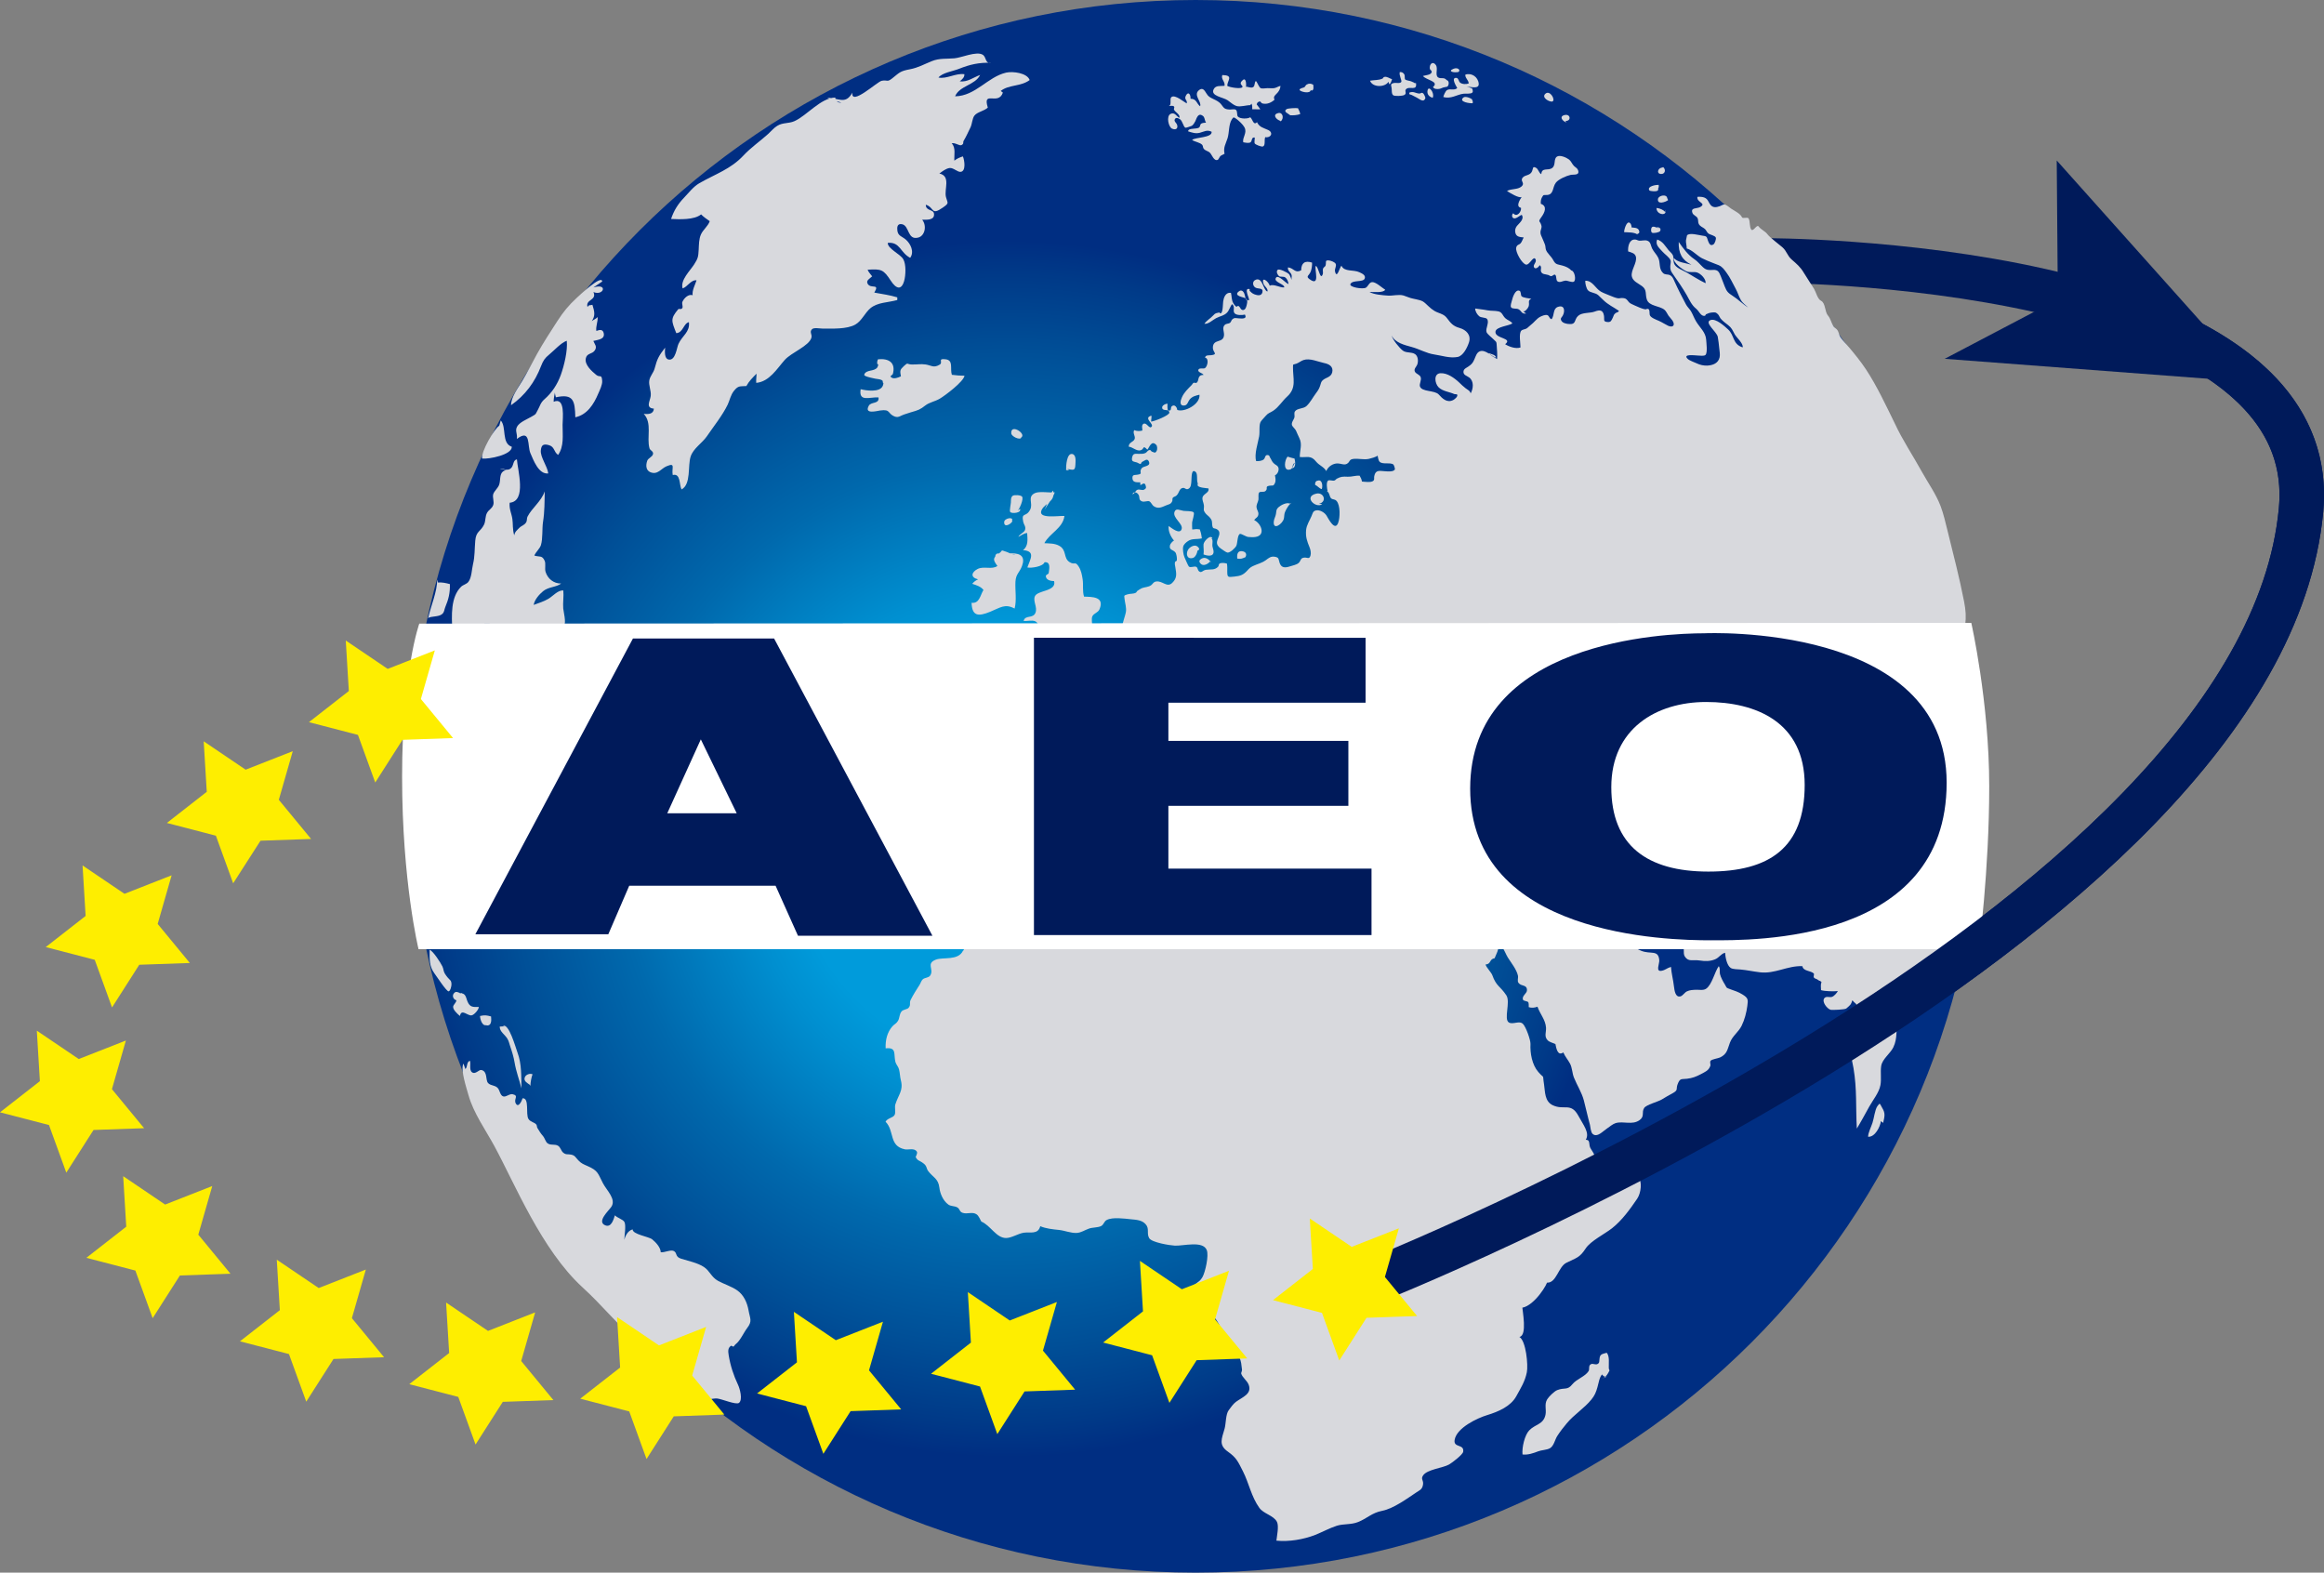 <?xml version="1.0" encoding="UTF-8"?>
<!DOCTYPE svg PUBLIC "-//W3C//DTD SVG 1.1//EN" "http://www.w3.org/Graphics/SVG/1.1/DTD/svg11.dtd">
<!-- Creator: CorelDRAW 2021 (64-Bit) -->
<svg xmlns="http://www.w3.org/2000/svg" xml:space="preserve" width="79.418mm" height="53.738mm" version="1.1" style="shape-rendering:geometricPrecision; text-rendering:geometricPrecision; image-rendering:optimizeQuality; fill-rule:evenodd; clip-rule:evenodd"
viewBox="0 0 7942.18 5374.06"
 xmlns:xlink="http://www.w3.org/1999/xlink"
 xmlns:xodm="http://www.corel.com/coreldraw/odm/2003">
 <rect x="0" y="0" width="7942.18" height="5374.06" fill="#808080" stroke="none"/>
 <defs>
  <style type="text/css">
   <![CDATA[
    .str0 {stroke:#001A5A;stroke-width:152.14;stroke-miterlimit:22.926}
    .fil0 {fill:none}
    .fil5 {fill:none;fill-rule:nonzero}
    .fil4 {fill:#001A5A;fill-rule:nonzero}
    .fil2 {fill:#D8D9DD;fill-rule:nonzero}
    .fil6 {fill:#FEEE00;fill-rule:nonzero}
    .fil3 {fill:white;fill-rule:nonzero}
    .fil1 {fill:url(#id0);fill-rule:nonzero}
   ]]>
  </style>
  <radialGradient id="id0" gradientUnits="userSpaceOnUse" gradientTransform="matrix(1.242 -0 -0 -1.242 -831 6505)" cx="3441.11" cy="2901.99" r="1880.92" fx="3441.11" fy="2901.99">
   <stop offset="0" style="stop-opacity:1; stop-color:#009BDB"/>
   <stop offset="0.31" style="stop-opacity:1; stop-color:#009BDB"/>
   <stop offset="0.38" style="stop-opacity:1; stop-color:#008FD0"/>
   <stop offset="0.569" style="stop-opacity:1; stop-color:#0069AD"/>
   <stop offset="0.729" style="stop-opacity:1; stop-color:#004F97"/>
   <stop offset="0.839" style="stop-opacity:1; stop-color:#003A88"/>
   <stop offset="0.89" style="stop-opacity:1; stop-color:#002E82"/>
   <stop offset="1" style="stop-opacity:1; stop-color:#002E82"/>
  </radialGradient>
 </defs>
 <g id="Plan_x0020_1">
  <g id="_2870348573696">
   <path class="fil0 str0" d="M4670.93 4386.24c0,0 3059.72,-1205.77 3192.84,-2643.82 79.43,-859.45 -1834.87,-852.46 -1834.87,-852.46"/>
   <path class="fil1" d="M6773.02 2687.03c0,-1484.01 -1203.02,-2687.03 -2687.03,-2687.03 -1484.01,0 -2687.03,1203.02 -2687.03,2687.03 0,1484.01 1203.02,2687.03 2687.03,2687.03 1484.01,0 2687.03,-1203.02 2687.03,-2687.03z"/>
   <g>
    <g>
     <path class="fil2" d="M2826.51 334.25c38.77,-0.32 62.59,25.42 86.42,-17.79 -5.71,47.66 85.15,-37.49 100.09,-40.35 20.66,-4.13 17.8,6.04 35.59,-7.94 25.41,-20.02 26.68,-25.1 61,-31.46 28.59,-5.4 49.56,-17.79 75.3,-27.96 26.05,-10.48 49.56,-6.98 76.88,-9.53 23.51,-1.91 74.98,-25.1 96.27,-12.39 13.98,8.26 7.31,31.77 29.87,27.64 -42.26,-1.27 -73.39,5.72 -111.21,20.97 -20.02,7.94 -56.56,13.03 -69.58,29.55 28.28,5.71 58.14,-15.57 88.64,-11.44 0.63,10.48 -7.31,17.47 -15.89,24.46 26.69,3.18 46.07,-13.34 69.58,-21.92 -16.2,34.63 -70.85,36.85 -85.46,73.07 70.53,-1.27 110.89,-66.4 174.43,-81.01 22.88,-5.09 71.8,0.95 80.38,25.41 -30.81,22.88 -70.85,14.93 -98.82,37.18 2.55,1.9 5.09,3.81 7.31,5.71 -15.56,45.75 -70.53,-9.85 -51.47,51.15 -13.02,12.08 -35.26,14.62 -45.43,27.01 -7.94,9.85 -7.94,28.28 -13.66,40.35 -6.04,12.39 -16.2,34.63 -22.88,45.11 -4.76,7.63 1.91,9.85 -7.62,15.57 -6.99,4.13 -23.51,-9.85 -33.99,-5.72 14.93,14.3 7.94,40.03 9.21,59.1 7.94,-6.68 18.75,-11.44 29.23,-14.62 5.72,13.98 10.8,49.88 -6.99,52.74 -11.44,1.91 -25.1,-14.61 -38.44,-13.02 -12.39,1.59 -25.42,11.75 -34.95,18.74 40.35,9.22 15.57,53.38 22.56,80.7 5.4,20.97 12.39,19.7 -10.49,35.58 -41.62,29.24 -28.27,-0.32 -58.45,-9.53 -0.32,21.92 26.05,14.93 27.96,30.5 3.17,23.51 -26.06,20.66 -40.36,20.66 16.53,20.33 9.54,54.96 -13.34,60.99 -38.13,10.17 -29.55,-41.3 -56.24,-45.74 -14.93,-2.55 -16.83,9.53 -15.25,21.92 2.23,18.75 16.2,19.7 28.91,30.82 16.21,13.98 29.87,41.62 14.94,62.27 -34.32,-17.8 -34.32,-54.97 -76.57,-51.15 -1.28,19.69 41.93,37.49 52.74,55.6 10.48,17.79 8.57,55.6 3.17,74.66 -9.53,33.04 -27.64,26.69 -45.43,-0.63 -25.1,-38.45 -32.41,-40.99 -79.43,-37.81 2.86,7.94 10.17,15.25 15.57,22.56 -8.58,8.25 -21.92,13.98 -15.25,25.73 10.8,18.43 42.57,-3.18 22.56,29.87 27.32,5.08 52.1,8.26 78.47,16.2 0,3.18 0.32,6.04 0,9.21 -31.13,8.9 -67.35,7.31 -92.13,28.28 -18.43,15.57 -29.55,43.21 -50.84,55.28 -28.91,16.84 -80.7,13.98 -113.43,13.98 -8.26,0 -27.96,-4.13 -34.63,1.91 -10.17,9.53 0.63,17.79 -2.23,28.91 -7.94,28.91 -68.3,50.51 -91.5,76.57 -26.68,30.18 -52.42,74.03 -97.23,78.15 -0.95,-10.48 1.27,-22.23 0.96,-31.45 -13.66,14.3 -25.42,25.1 -34.63,42.26 -22.88,1.59 -27.32,-1.91 -41.94,15.88 -12.07,14.62 -14.93,33.05 -21.92,47.66 -17.79,36.86 -48.3,74.67 -71.49,108.67 -16.2,23.19 -45.74,40.67 -54.96,68.31 -10.8,31.45 2.23,95 -31.14,112.8 -8.57,-15.89 -2.54,-56.24 -30.18,-49.25 -4.76,-24.46 11.12,-43.52 -21.29,-29.86 -18.42,7.62 -30.5,30.81 -55.6,20.01 -13.02,-5.71 -16.52,-20.33 -10.48,-38.44 3.18,-9.85 17.79,-13.03 20.02,-23.51 1.9,-9.53 -9.85,-12.08 -12.08,-19.38 -10.48,-37.49 10.17,-86.1 -19.7,-117.88 15.57,1.9 33.68,0.95 34.63,-17.8 -29.86,-2.22 -12.71,-26.37 -10.8,-43.2 2.22,-17.8 -7.94,-36.86 -4.77,-53.7 2.86,-14.93 13.98,-25.1 18.11,-40.03 8.89,-33.99 14.62,-43.84 35.9,-71.48 -0.63,10.8 -3.81,37.81 12.39,40.67 23.51,4.13 27.32,-41.31 33.36,-53.7 13.02,-28.27 39.71,-40.35 35.58,-74.02 -18.42,3.81 -19.69,36.21 -43.2,37.49 -16.53,-42.26 -20.66,-48.61 6.35,-81.34 3.18,-3.81 10.17,2.23 14.29,-4.44 3.18,-5.09 -2.54,-15.26 0.32,-21.29 5.72,-12.71 20.66,-27.32 34.95,-22.56 -2.22,-16.84 8.26,-34.95 13.35,-50.84 -19.06,-2.54 -31.45,22.88 -47.66,27.64 -8.26,-28.59 25.41,-60.04 39.4,-81.96 13.02,-20.34 14.29,-25.74 15.56,-50.52 0.96,-17.47 0.64,-35.9 7.63,-51.78 7.3,-16.53 23.82,-27.65 30.18,-45.44 -10.17,-6.99 -20.97,-14.61 -29.55,-23.19 -23.83,19.38 -73.71,16.84 -102.63,15.57 9.53,-28.6 23.51,-50.84 43.53,-71.81 16.2,-16.84 32.4,-38.44 52.74,-50.2 55.28,-31.77 107.39,-47.97 151.24,-94.99 25.1,-27.01 57.19,-48.93 84.51,-73.71 9.53,-8.58 19.38,-20.66 30.5,-27.33 19.07,-12.07 39.08,-7.3 59.1,-16.2 42.57,-19.06 89.59,-79.42 139.48,-80.69 0.96,11.11 8.58,18.42 20.97,17.47l-48.93 -16.53zm-798.76 648.16c50.83,-16.2 35.58,30.19 0.32,15.57 12.71,29.23 -27.64,24.15 -20.34,50.84 6.36,-8.9 7.31,-4.14 16.84,-7.31 7.31,23.51 10.49,37.17 -2.22,55.92 5.71,-4.77 14.93,-7.95 20.01,-13.98 1.27,16.2 -6.67,30.81 -4.44,47.33 13.02,-4.76 22.55,-5.4 25.41,8.26 4.13,20.97 -20.33,21.93 -35.58,26.05 4.76,12.08 13.66,18.75 5.08,32.09 -8.89,13.98 -27.64,8.26 -31.14,28.6 -3.49,21.29 20.34,42.57 35.9,55.28 13.03,10.48 18.75,-4.45 20.34,20.65 0.95,13.03 -7.95,30.82 -13.35,43.21 -15.25,36.53 -38.12,72.44 -78.47,81.02 -1.28,-57.19 -6.68,-81.34 -66.41,-68.31 -0.95,-5.72 -4.76,-12.39 -2.54,-20.02 -2.54,11.76 -5.08,23.83 -5.08,35.27 40.99,-17.8 30.5,57.82 30.5,79.11 0,36.53 5.4,72.75 -15.25,102.63 -15.88,-11.12 -11.12,-27.96 -32.09,-33.68 -20.01,-5.4 -25.1,1.27 -27,18.11 -2.23,23.19 22.56,54.01 25.41,78.79 -33.04,3.81 -50.83,-46.07 -61,-69.26 -11.12,-25.1 2.23,-85.47 -46.38,-48.61 2.86,-19.06 -7.31,-27.32 0.95,-42.26 8.26,-14.93 33.36,-24.78 47.66,-33.04 20.33,-11.76 13.34,-6.99 22.87,-23.51 7.95,-13.98 8.9,-24.78 23.2,-37.18 24.78,-21.6 43.84,-50.19 55.6,-82.92 11.44,-32.09 23.83,-82.6 20.33,-116.61 -19.7,6.67 -43.53,33.68 -60.68,47.66 -13.66,11.12 -19.7,19.38 -27.32,39.08 -20.66,54.33 -54.01,99.45 -102.32,133.45 -0.32,-27.32 23.83,-59.1 37.81,-82.29 18.11,-29.87 34,-62.27 50.84,-92.77 21.92,-39.4 45.11,-74.35 69.57,-112.48 20.34,-31.45 38.76,-54.01 66.41,-79.43 6.35,-6.04 86.41,-81.33 86.73,-55.6l-30.18 20.34zm1023.4 296.13c10.48,-37.81 -11.76,-54.64 -50.52,-50.83 -2.86,5.71 -3.81,10.8 -2.22,16.83 3.49,0 7.94,1.59 11.44,1.27 0,30.19 -113.75,29.24 -18.11,48.3 12.71,2.54 33.04,0.95 25.73,22.87 -8.57,26.05 -60.36,17.16 -76.25,13.03 -7.3,45.11 30.82,26.05 61,27.96 3.81,23.19 -25.1,14.29 -33.04,28.28 -16.84,30.18 26.05,18.42 38.45,16.52 38.12,-5.41 23.5,10.8 51.15,20.97 12.07,4.44 20.96,-4.45 30.81,-7.31 7.63,-2.23 14.3,-4.77 22.56,-7.31 27.01,-7.62 32.09,-9.53 50.52,-23.83 13.66,-10.48 32.72,-13.34 48.93,-22.87 18.74,-11.12 81.65,-58.46 84.51,-78.48 -14.62,0 -28.6,-1.27 -43.21,-3.18 -6.99,-20.96 6.67,-49.88 -21.6,-53.05 -28.6,-3.5 -7.31,10.48 -19.7,18.1 -21.29,13.03 -28.91,2.55 -48.29,-0.31 -17.48,-2.55 -29.55,0.63 -47.98,0 -16.84,-0.32 -11.12,-8.9 -26.37,5.4 -13.66,12.71 -13.66,15.56 -10.17,35.26 -53.69,24.47 -32.08,-26.37 -55.28,-48.29 -25.73,-24.47 -18.11,7.62 -25.41,17.79 -10.81,14.62 -35.59,6.35 -44.48,23.19 12.07,6.04 25.1,3.5 39.08,5.09 24.78,2.86 20.33,2.86 25.1,25.41l33.35 -30.81zm-1339.86 158.23c20.65,22.56 1.59,77.84 37.81,89.92 0.95,27.64 -78.79,42.89 -101.36,40.35 -5.09,-22.24 42.25,-103.27 58.45,-112.17l5.09 -18.11zm-214.47 553.8c13.98,-1.27 27.32,1.91 40.67,5.41 0.95,29.54 -4.45,51.78 -15.89,78.79 -3.81,9.21 -2.54,16.52 -10.48,23.51 -12.08,10.8 -38.45,6.35 -47.98,13.98 8.9,-41.3 31.46,-90.55 30.82,-132.18l2.86 10.48zm244.97 -381.27c-1.27,-2.23 -13.98,-5.08 -22.88,1.9 -12.71,9.85 -7.62,31.14 -13.34,46.07 -4.77,11.76 -16.52,20.66 -20.02,31.46 -3.17,11.12 4.13,26.37 0,37.17 -4.76,12.71 -14.61,15.25 -20.97,26.37 -6.98,12.07 -4.44,27.64 -10.16,40.03 -12.08,25.1 -27.33,22.24 -30.19,54.96 -2.54,28.91 -1.27,54.01 -7.62,80.07 -4.45,18.1 -4.45,46.38 -15.89,61 -6.03,7.94 -17.79,9.84 -24.78,16.52 -36.53,35.58 -32.4,100.09 -30.18,147.74 44.16,-12.39 83.88,-23.19 131.23,-20.96 47.66,2.22 96.27,6.03 143.93,7.94 16.52,0.63 96.58,9.85 106.76,-2.54 7.95,-9.54 -1.9,-47.03 -2.86,-57.83 -1.59,-20.01 2.23,-41.3 0.32,-61.31 -18.11,-2.23 -35.26,19.06 -50.83,28.27 -16.21,9.54 -33.68,14.62 -50.52,20.97 2.86,-17.47 18.75,-35.9 32.41,-47.02 18.75,-15.25 44.48,-13.03 61.63,-26.05 -26.05,0.32 -46.38,-16.84 -53.37,-40.03 -3.5,-11.44 1.59,-27.65 -3.18,-37.81 -8.58,-19.7 -18.11,-12.08 -35.26,-17.8 5.08,-12.07 18.74,-23.51 22.55,-35.58 6.99,-22.56 3.5,-56.24 7.31,-80.06 5.4,-34 5.08,-68.31 5.72,-103.59 -12.07,34.63 -43.53,56.24 -59.09,86.74 -2.86,5.71 -0.32,13.34 -5.09,20.01 -6.03,9.22 -15.56,10.49 -22.55,17.8 -8.26,8.57 -15.26,13.02 -17.48,25.73 -6.35,-20.97 -3.81,-39.08 -6.35,-55.92 -2.54,-18.74 -11.44,-33.67 -9.21,-55.6 59.09,-5.08 26.68,-113.43 24.78,-148.06 -15.25,2.22 -9.54,23.83 -22.88,32.09 -12.07,7.62 -21.29,-1.27 -35.58,-0.64l33.67 7.95zm1659.18 292c3.18,-15.57 13.66,-7.94 25.74,-9.85 6.98,-1.27 21.6,-0.64 31.13,-0.64 31.78,0 46.39,12.39 34.63,43.85 -8.58,22.56 -20.65,26.37 -22.24,53.05 -1.59,30.19 4.77,62.91 -2.86,91.82 -33.04,-17.47 -47.97,-3.5 -83.87,11.12 -40.99,16.84 -61.64,14.62 -63.23,-30.82 27.32,3.5 29.87,-27 40.67,-43.84 -8.9,-11.75 -24.47,-16.52 -38.45,-20.97 5.4,-6.67 12.08,-11.75 20.02,-15.25 -27.32,-6.67 -22.56,-24.46 -1.91,-35.26 21.29,-11.12 48.93,3.17 67.99,-10.49 -14.93,-20.65 -17.47,-26.68 5.41,-42.89 15.56,-10.8 1.59,-13.34 26.37,-5.08 14.29,4.76 17.79,12.71 29.86,7.62l-69.26 7.63zm0 0l0 0 0 0z"/>
    </g>
    <g>
     <path class="fil2" d="M3569.36 1743.69c4.13,-10.8 28.27,-40.35 35.26,-61.32 -17.15,2.23 -52.42,-4.76 -68.3,2.86 -26.37,13.03 -5.09,34.95 -15.57,55.92 -14.3,28.6 -31.14,6.99 -23.83,42.57 1.91,9.22 9.85,15.57 6.04,27.32 -2.86,8.58 -18.43,14.3 -22.88,23.51 9.22,-4.13 18.75,-12.71 30.18,-13.02 1.28,21.6 4.77,44.16 -14.29,58.46 44.16,3.17 25.1,30.5 14.93,59.09 13.34,3.18 54.01,-3.18 58.78,-17.79 23.19,-1.91 15.25,25.1 14.29,36.53 -0.32,4.77 -10.48,5.41 -9.85,11.44 1.28,13.35 16.84,16.2 28.28,16.52 9.21,36.22 -57.82,30.19 -66.08,52.74 -6.36,16.53 9.53,36.54 2.54,54.97 -8.26,21.92 -35.59,6.35 -40.67,28.59 10.48,0.64 28.28,-3.17 37.81,0.32 10.8,3.81 9.85,12.08 18.11,16.2 19.06,9.54 39.08,4.45 58.46,2.55 36.85,-3.5 82.92,-8.58 119.78,-0.96 0.64,-8.89 -3.17,-25.73 0.64,-33.99 5.72,-11.44 19.38,-12.08 24.46,-24.15 18.75,-43.84 -26.05,-42.25 -52.74,-43.21 -6.03,-18.1 -1.9,-40.35 -4.76,-59.09 -2.23,-14.61 -5.09,-30.18 -13.03,-42.89 -13.34,-21.29 -13.03,-4.45 -31.45,-15.89 -22.56,-13.98 -8.58,-40.66 -35.59,-55.91 -15.25,-8.58 -33.36,-7.95 -50.83,-8.9 18.43,-34.63 63.22,-50.83 68.63,-93.09 -22.88,-0.95 -94.37,11.44 -77.53,-21.29 12.39,-23.83 47.66,-27.64 38.77,-65.13 -2.23,1.27 -2.55,3.18 -4.45,5.4l-25.1 61.64zm-2101.14 1501.91c11.75,3.81 37.81,44.47 43.84,57.18 3.81,8.26 3.18,15.57 7.94,23.83 3.18,5.41 6.04,8.9 9.54,13.35 8.25,10.17 13.34,9.21 13.34,24.46 0,5.4 -3.5,21.61 -9.53,23.2 -6.68,1.9 -42.26,-52.74 -49.57,-62.59 -16.83,-23.51 -15.56,-47.34 -15.56,-75.3l0 -4.13zm101.36 149.33c23.19,-3.81 22.24,14.62 28.59,28.6 7.95,18.1 18.11,18.1 38.13,17.47 0,8.89 -15.57,27 -24.47,28.6 -13.98,2.54 -34.95,-24.47 -40.03,2.22 -8.89,-7.31 -24.46,-21.6 -23.19,-32.09 0.95,-6.67 10.48,-13.34 11.12,-21.6 -10.17,-2.23 -15.25,-14.62 -9.22,-22.88 8.26,-11.75 16.53,-1.59 27.01,-0.95 2.86,-3.18 -1.59,0 -2.23,-1.59l-5.71 2.22zm91.82 108.99c19.06,3.17 18.11,-17.16 16.83,-30.5 -14.61,-3.81 -20.96,-5.41 -37.8,-1.59 0.31,11.75 8.25,38.44 24.78,30.18l-3.81 1.91zm63.22 4.13c-5.08,-1.27 -11.75,0 -16.83,0 -0.64,16.84 17.47,27.32 25.73,40.67 5.72,9.21 6.35,16.2 9.85,26.05 6.35,18.42 12.07,36.85 15.25,56.23 5.4,31.46 15.57,57.51 23.51,88.01 -1.27,-39.4 1.59,-81.97 -13.98,-123.28 -5.72,-15.26 -29.23,-100.73 -49.25,-89.6l5.72 1.91zm88.01 202.71c0.32,-12.71 3.17,-28.6 7.31,-39.72 -9.22,-4.13 -23.51,0.96 -26.69,11.12 -3.81,12.39 7.62,17.8 17.16,24.78l2.22 3.82zm-222.1 -57.51c8.26,-8.26 2.87,-23.51 15.26,-28.59 4.13,10.17 -3.5,32.08 7.62,39.71 11.75,7.95 22.87,-9.53 31.45,-7.94 21.93,4.45 13.98,33.04 22.56,43.84 7.94,10.17 23.83,6.99 33.68,17.79 6.99,7.63 7.94,25.42 18.75,28.6 10.48,2.86 21.28,-10.17 32.72,-7.31 21.6,5.08 2.22,16.2 9.85,30.82 8.89,17.16 20.02,-6.67 23.51,-17.16 24.14,-1.59 9.85,54.33 20.01,70.54 6.68,10.8 20.02,10.8 27.01,19.38 2.23,2.86 1.59,8.26 3.5,11.44 7.3,11.75 10.48,17.79 19.69,28.27 4.77,5.4 8.58,19.07 14.62,23.83 10.8,8.58 25.42,1.91 36.54,8.9 8.57,5.4 9.84,16.83 17.15,23.19 10.17,8.58 15.25,4.45 27.32,6.99 13.35,2.86 14.3,8.58 24.78,19.7 10.17,10.8 18.43,13.66 31.46,19.38 37.17,16.2 35.26,26.05 52.74,59.09 12.71,24.15 45.75,54.01 28.59,80.06 -8.89,13.35 -50.83,50.52 -21.29,63.23 21.29,9.21 28.92,-20.65 33.36,-33.99 8.26,8.89 27.32,13.66 32.41,22.55 6.35,11.44 0,48.3 -0.32,61.32 4.13,-15.88 12.71,-31.45 28.6,-35.9 -1.27,17.16 55.91,24.78 67.03,34.32 12.39,10.17 28.6,27.64 28.92,43.84 12.39,1.91 34.94,-10.17 45.43,-3.81 11.75,7.31 3.17,19.06 23.83,25.73 23.83,7.63 57.19,14.3 78.47,28.6 19.7,13.02 25.1,34.31 47.66,47.02 20.02,11.12 47.98,19.7 66.4,33.04 21.93,15.57 33.36,41.31 38.13,67.04 5.08,29.55 13.98,37.18 -4.45,61.32 -12.39,16.2 -23.51,43.21 -39.71,55.6 -3.18,2.23 -3.82,5.72 -6.99,7.63 -2.86,1.9 -6.04,-4.77 -9.54,-1.91 -9.53,7.31 -9.53,16.84 -6.98,32.09 5.71,35.26 16.83,68.94 31.77,100.4 6.35,13.35 16.84,51.15 3.49,61.96 -9.53,7.94 -59.72,-13.66 -74.98,-14.93 -14.61,-1.27 -45.43,8.57 -56.87,3.81 -10.8,-4.77 -16.52,-29.55 -25.1,-38.45 -13.66,-14.29 -33.99,-17.79 -47.34,-33.68 -12.39,-14.93 -17.79,-35.58 -30.18,-50.19 -9.53,-11.44 -21.29,-17.8 -34.31,-25.1 -37.81,-21.93 -61.64,-34.63 -93.09,-62.91 -64.82,-58.46 -104.22,-110.25 -173.17,-173.48 -140.12,-128.68 -230.35,-352.36 -301.21,-482.94 -30.18,-55.6 -71.16,-112.48 -88.32,-173.8 -5.72,-21.29 -28.6,-88 -17.16,-107.71l6.67 18.73zm1700.49 -404.47c-16.52,34.95 -68.3,20.97 -92.77,30.5 -34.95,13.67 -5.08,32.73 -19.38,54.33 -5.4,7.94 -18.43,6.99 -25.1,12.71 -5.4,4.77 -7.31,13.03 -11.12,19.06 -10.48,16.21 -21.29,33.05 -30.5,51.47 -5.72,11.44 2.22,16.84 -7.63,27.65 -4.13,4.44 -17.47,5.4 -22.87,11.11 -8.58,9.22 -6.67,22.88 -12.71,32.73 -6.04,10.17 -12.07,10.8 -19.38,19.06 -17.47,20.02 -24.15,46.39 -22.88,74.98 38.76,-4.13 26.69,20.02 33.36,46.39 2.23,8.89 9.85,15.56 12.39,25.41 3.18,12.71 3.18,25.42 6.36,37.81 8.89,34.63 -8.26,48.3 -19.07,82.29 -2.86,9.53 1.91,27.01 -2.22,35.27 -5.72,11.11 -24.15,10.48 -31.14,23.5 31.45,32.09 10.8,82.93 65.77,94.37 11.75,2.54 33.36,-5.72 41.3,8.26 3.17,5.4 -4.45,17.15 -4.13,17.79 6.67,14.29 12.39,10.8 27.32,22.56 11.44,8.89 8.58,15.88 15.25,25.41 15.89,21.61 34.95,25.42 38.44,57.19 2.23,19.06 12.08,44.16 30.51,57.51 9.21,6.67 20.96,4.13 30.81,9.85 8.9,5.08 6.68,13.98 17.16,18.1 16.52,6.36 34.31,-4.76 48.93,5.72 6.99,4.77 11.75,17.16 15.88,24.47 31.78,13.34 50.84,56.23 84.52,56.23 18.74,0 40.66,-14.93 60.36,-18.11 22.24,-3.17 48.93,6.99 56.55,-22.23 19.7,8.25 41.63,10.48 63.55,12.71 21.28,2.22 40.98,11.43 61.63,10.16 14.93,-0.95 26.69,-9.53 40.99,-14.61 12.07,-4.45 29.23,-3.18 40.66,-8.26 10.49,-4.45 10.49,-16.2 20.34,-21.29 20.01,-10.48 59.72,-4.77 81.96,-2.54 18.11,1.91 37.81,2.23 50.84,16.84 14.29,15.56 2.54,31.13 12.39,47.97 8.89,14.62 69.9,24.47 87.37,25.42 28.59,1.59 96.27,-18.11 109.3,15.25 7.63,18.74 -5.08,74.98 -14.61,92.13 -7.63,13.03 -11.76,13.98 -22.88,22.88 -9.85,7.94 -16.2,6.99 -21.29,18.43 -4.13,9.53 1.91,43.2 7.31,50.51 10.17,13.66 49.57,22.24 66.09,34.95 27.64,21.29 29.23,50.2 52.1,73.07 10.81,11.12 13.98,8.26 20.97,26.69 6.99,17.79 13.66,29.55 22.56,46.07 8.89,16.84 7.31,25.73 10.17,43.53 0.63,4.13 -3.18,11.12 -2.86,13.02 3.49,13.98 20.97,24.78 26.05,39.72 10.8,30.5 -20.97,40.98 -43.84,57.5 -8.9,6.36 -18.75,20.34 -24.78,28.6 -10.49,13.66 -9.22,46.07 -13.98,62.9 -10.17,35.9 -21.29,55.92 11.75,79.12 28.6,20.33 33.99,33.35 50.83,66.72 20.97,41.3 28.28,86.1 56.24,125.19 14.3,20.01 48.93,25.73 60.05,47.65 7.31,14.3 -0.32,49.25 -1.91,64.18 42.9,4.45 93.1,-4.13 132.82,-19.7 23.83,-9.53 49.56,-23.51 73.39,-31.13 23.19,-7.31 47.97,-3.18 71.8,-12.39 32.09,-12.39 47.34,-31.78 83.56,-38.76 38.76,-7.63 84.83,-41.63 117.24,-63.23 10.17,-6.99 18.11,-8.89 21.61,-22.87 4.76,-18.75 -8.9,-20.97 1.27,-35.27 14.29,-20.33 67.04,-24.78 88.32,-36.85 11.12,-6.36 46.71,-33.68 48.3,-43.53 4.44,-27.64 -33.68,-12.39 -29.23,-40.35 6.67,-41.94 79.11,-75.3 110.89,-84.83 38.76,-11.75 81.02,-30.18 99.77,-64.5 15.25,-27.96 29.87,-50.19 36.22,-82.28 4.77,-24.47 -2.86,-107.08 -25.42,-120.43 27.64,-5.08 10.17,-87.69 9.22,-109.61 -9.54,0.95 -10.49,1.9 -14.93,9.21 40.66,11.12 91.18,-61.96 100.09,-85.15 32.08,1.91 38.44,-54.01 65.76,-67.67 35.59,-17.79 45.43,-17.16 66.4,-49.25 16.52,-25.41 65.77,-49.88 89.91,-68.94 34,-26.68 61.64,-65.13 86.1,-101.04 13.03,-19.38 18.11,-58.46 2.86,-78.16 -27.96,-35.26 -72.12,0.32 -104.53,-11.75 -25.1,-9.21 -40.67,-57.82 -55.6,-78.48 -11.76,-16.2 0,-32.08 -18.43,-33.04 14.29,-23.83 -8.9,-50.83 -25.1,-81.33 -25.74,-47.66 -48.61,-18.11 -87.69,-36.54 -28.28,-13.34 -26.05,-45.75 -29.87,-70.85 -6.35,-40.03 3.5,-16.2 -19.69,-42.89 -21.29,-24.46 -28.28,-63.86 -26.69,-95.63 0.63,-13.02 -15.25,-58.14 -25.74,-68.63 -12.39,-12.39 -33.67,3.18 -47.97,-4.76 -18.75,-10.81 6.35,-70.54 -8.89,-93.09 -21.93,-32.73 -34,-29.87 -47.98,-68.95 -3.17,-8.89 -21.6,-27.64 -22.87,-36.22 19.38,-0.95 12.39,-18.74 30.81,-21.28 9.22,-23.83 19.7,-34 6.04,-59.73 -27.96,-52.11 -107.08,-42.26 -154.41,-44.8 -75.62,-4.45 -147.43,-18.11 -224,-17.79 -82.93,0.32 -165.86,0.32 -248.46,0 -87.37,-0.32 -174.75,10.17 -262.76,10.17 -239.89,0 -479.13,-7.63 -719.03,-7.63 -36.21,0 -69.89,-1.27 -105.17,6.99 -25.41,6.04 -54.01,8.26 -78.79,16.52 -12.71,4.13 -22.56,13.03 -34.63,15.25 4.13,16.84 5.4,36.54 7.31,53.06l-2.86 2.21zm2183.43 1463.15c10.17,-4.45 16.2,-10.49 21.6,-20.34 7.95,-14.61 2.54,-4.76 1.91,-17.79 -0.64,-15.88 3.49,-38.76 -6.99,-51.15 -5.72,2.23 -14.93,2.86 -19.7,7.31 -7.62,6.99 -3.49,23.51 -7.94,28.28 -8.9,9.53 -18.43,-1.27 -27.01,3.81 -8.58,5.08 -3.49,16.83 -7.3,23.19 -12.08,19.06 -40.99,27.01 -55.61,45.12 -17.47,21.92 -26.37,9.84 -51.78,20.01 -9.85,3.81 -28.28,21.93 -34,31.14 -10.8,17.16 -2.22,34.95 -6.03,53.38 -7.31,33.35 -34.32,31.13 -55.6,53.05 -15.26,15.89 -25.42,58.14 -22.88,82.29 18.43,2.22 37.49,-4.45 53.69,-10.8 11.44,-4.45 29.55,-4.45 40.03,-10.49 13.66,-7.94 16.84,-29.23 25.1,-41.94 9.22,-14.29 21.29,-30.18 32.41,-43.2 24.78,-29.87 59.73,-51.15 84.19,-81.34 11.44,-13.98 15.89,-25.1 20.66,-42.25 3.81,-13.35 6.67,-34 15.88,-43.53 4.45,8.26 14.94,9.85 19.07,6.04l-19.7 9.21zm0 0l0 0 0 0z"/>
    </g>
    <g>
     <path class="fil2" d="M5110.97 3220.82c23.2,2.54 31.46,33.99 41.94,51.15 11.76,18.74 30.18,40.98 34.63,62.27 1.59,7.62 -3.18,17.79 1.91,24.46 9.85,13.03 28.91,4.77 28.91,25.1 0,11.44 -19.06,19.7 -13.35,32.72 1.91,4.45 13.98,4.14 17.48,7.95 2.54,2.86 1.9,13.98 1.9,17.15 9.54,3.18 20.34,2.23 29.87,-1.59 8.89,25.74 27.32,44.17 29.23,71.81 0.95,15.88 -7.31,29.86 5.72,43.21 6.35,6.35 18.74,8.89 26.37,12.7 2.86,13.67 7.31,42.26 27,28.6 6.36,14.93 15.89,25.1 22.88,38.13 7.62,14.29 7.31,32.4 13.34,47.65 10.81,27.01 26.69,50.52 34,78.48 7.3,27.64 13.02,55.28 20.65,82.6 1.9,7.63 2.54,25.74 9.53,31.78 15.25,13.02 33.36,-8.26 47.66,-17.8 9.21,-6.35 20.65,-16.2 30.82,-19.38 26.68,-7.62 56.23,7.63 81.33,-9.85 19.06,-13.66 6.04,-26.68 16.2,-41.93 7.31,-11.12 47.03,-20.97 60.05,-28.92 11.44,-7.3 23.83,-13.98 35.9,-20.65 23.83,-13.02 9.53,-13.34 20.33,-36.53 7.31,-15.57 11.44,-11.44 30.19,-13.66 18.42,-2.23 30.5,-6.99 46.38,-15.26 16.53,-8.89 27.33,-12.7 33.05,-28.59 1.9,-5.08 -2.54,-12.71 0.95,-17.47 4.13,-5.41 25.74,-8.26 32.41,-11.44 24.46,-11.76 24.78,-27.01 33.68,-50.52 8.58,-23.19 29.23,-35.9 40.03,-57.82 10.17,-20.65 16.52,-45.43 19.38,-67.36 2.86,-21.92 3.5,-27.32 -16.84,-39.71 -13.66,-8.58 -26.37,-12.39 -40.66,-17.48 -16.84,-6.35 -11.12,-3.17 -19.39,-16.83 -6.03,-9.54 -13.66,-23.83 -16.52,-34.95 -2.22,-9.21 1.59,-19.06 -4.13,-27.32 -14.29,19.7 -23.19,64.17 -43.84,77.52 -9.53,6.04 -22.88,2.86 -33.99,3.18 -11.12,0.63 -21.29,0.63 -31.46,5.71 -7.31,3.5 -13.98,14.93 -21.6,16.84 -16.84,4.45 -20.33,-17.47 -22.56,-35.9 -2.23,-20.65 -8.26,-41.94 -9.85,-64.81 -14.61,4.13 -18.43,10.8 -32.41,13.34 -20.96,3.81 -6.67,-23.83 -7.62,-36.22 -3.18,-37.17 -29.23,-18.75 -62.27,-32.41 -21.6,-8.89 -44.48,-27.32 -69.9,-36.85 -57.5,-21.92 -113.75,-18.43 -173.8,-18.43 -42.57,0 -85.78,-8.26 -128.04,-3.49 -37.18,4.13 -79.11,25.41 -111.53,43.52l-13.99 -12.7zm0 0l0 0 0 0z"/>
    </g>
    <g>
     <path class="fil2" d="M5748.35 3224.63c11.44,9.53 1.27,31.77 9.53,44.16 12.71,19.06 26.05,9.85 50.2,13.35 19.06,2.86 34.95,3.17 52.11,-3.5 14.61,-5.4 20.96,-19.7 35.26,-22.87 0.95,14.61 5.72,42.89 19.06,51.78 7.63,5.08 24.15,4.45 33.04,5.4 22.56,1.91 44.17,6.99 66.73,9.54 51.47,6.35 93.4,-22.88 145.52,-20.97 1.59,17.47 29.55,15.25 38.76,25.1 2.22,2.54 -1.91,10.48 0.32,13.66 2.86,4.45 8.89,4.13 12.71,7.31 11.12,8.89 4.76,-0.96 13.66,9.21 -4.13,5.4 -1.91,20.02 -1.91,26.69 11.76,4.13 45.12,4.76 57.51,3.17 -3.5,6.36 -11.75,16.52 -19.7,19.7 -8.26,3.18 -19.7,-3.5 -26.37,4.45 -10.17,12.39 9.85,36.53 20.97,39.71 6.04,1.59 49.56,-0.63 53.69,-4.13 13.03,-11.44 16.2,-12.39 20.97,-28.28 15.57,18.75 14.3,4.77 13.35,30.82 -0.64,18.43 -6.99,16.52 -14.94,28.6 -27.32,41.3 -2.22,127.41 5.41,172.21 12.39,72.75 7.3,133.13 11.44,206.84 11.11,-17.79 32.08,-56.24 42.57,-75.3 12.71,-22.88 33.36,-47.34 38.12,-73.39 3.81,-20.97 -0.63,-43.53 2.54,-65.13 3.82,-24.15 30.82,-42.26 41.31,-63.54 15.88,-32.73 7.62,-59.73 15.88,-94.68 4.45,-18.75 8.58,-30.5 24.78,-39.72 9.85,-5.4 22.56,-6.35 33.36,-9.21 25.74,-6.35 50.84,-16.84 74.98,-28.28 29.23,-13.66 68.94,-35.26 81.65,-67.67 10.81,-27.64 4.45,-72.75 3.18,-101.68 -1.27,-26.68 2.22,-30.81 -18.75,-39.39 -29.86,-12.39 -60.05,-13.98 -91.81,-15.25 -66.73,-2.23 -132.5,-15.57 -199.22,-15.89 -166.81,-0.95 -335.21,6.99 -501.7,-1.91 -17.15,-0.95 -178.56,-9.21 -164.9,42.26 2.54,9.21 18.43,2.86 17.16,19.06l3.49 -2.22zm687.25 612.58c5.4,-23.83 7.94,-33.05 -3.5,-51.79 -7.94,-13.34 -6.67,-19.38 -16.2,-5.4 -8.58,12.07 -11.75,42.57 -16.84,57.19 -4.44,13.66 -14.93,33.99 -14.93,47.34 23.83,1.9 41.62,-34.95 43.85,-53.38l7.62 6.04zm-2145.31 -3473.73c5.09,-2.23 3.82,-11.12 8.9,-14.3 10.8,-6.98 7.94,2.86 15.57,4.45 15.56,3.81 30.18,-3.18 40.98,-13.02 -6.35,-11.12 4.13,-16.53 10.17,-23.83 5.4,-6.68 8.89,-11.76 10.17,-23.2 -7.31,0.96 -13.66,6.36 -21.61,7.63 -7.3,0.95 -15.56,0 -22.87,0 -5.72,0 -18.11,2.54 -23.19,0 -6.36,-3.18 -10.81,-19.07 -16.53,-24.47 -5.71,4.77 -2.54,16.2 -8.89,20.65 -6.67,5.09 -20.02,-1.9 -27.32,-1.59 -1.27,0.32 2.54,-0.95 2.86,-0.95 0.32,-10.48 -0.32,-34.31 -14.93,-17.79 -9.85,11.12 3.81,14.29 2.54,20.01 -2.23,8.26 -43.84,1.91 -52.11,-3.81 0.64,-19.38 22.88,-35.58 -16.83,-36.85 -5.4,14.61 10.17,21.92 7.62,36.85 -13.34,1.59 -29.55,-2.54 -36.85,11.12 -13.03,24.15 32.72,27.64 47.65,38.45 10.17,7.3 19.7,16.2 29.87,19.38 13.35,4.13 33.99,-3.18 47.66,-2.86 0.95,-2.86 2.86,-3.18 3.81,-5.08 2.86,5.71 2.86,12.71 2.54,19.06 9.22,0.32 18.43,0 27.64,0.32 -3.49,-4.77 -8.26,-12.08 -12.39,-16.84l-4.46 6.67zm0 0l0 0 0 0z"/>
    </g>
    <g>
     <path class="fil2" d="M4124.43 377.46c-0.96,-15.25 -14.93,-8.58 -21.92,-13.34 -13.67,-9.54 -12.39,-26.69 -34,-26.69 1.27,-13.66 -7.31,-26.69 -15.56,-11.12 -7.63,14.62 6.03,14.93 2.54,27.01 -9.22,-4.45 -39.72,-31.46 -52.11,-21.61 -7.94,6.35 2.86,27.64 -9.53,30.5 4.44,0 14.93,-2.22 18.11,1.59 3.17,3.81 -1.28,7.31 0,10.49 3.49,9.21 23.19,17.15 18.1,28.59 -7.94,-4.13 -15.25,-20.97 -29.86,-13.66 -15.25,7.95 -6.99,45.12 5.4,50.52 15.88,6.67 20.97,-3.81 16.52,-14.62 -1.91,-4.76 -9.21,-9.53 -7.94,-15.56 2.54,-10.17 12.39,-6.04 17.79,-2.55 9.85,6.68 11.44,25.1 18.75,29.24 2.22,1.27 20.33,-5.41 22.24,-6.36 4.76,-2.86 9.84,-11.12 12.07,-15.88 4.45,-10.17 9.85,-31.14 26.69,-17.16 9.84,8.26 1.59,35.26 29.54,21.6 -6.67,0 -30.18,-0.32 -36.22,4.13 -4.44,3.18 -2.86,8.9 -6.35,12.39 -7.62,7.95 -39.4,0.96 -38.13,13.99 13.67,4.13 25.1,8.57 39.72,4.76 14.62,-3.81 25.1,-11.44 40.35,-3.49 2.86,20.96 -56.24,18.42 -66.72,27.96 8.58,6.35 27.64,8.57 34.63,16.83 3.18,3.82 1.9,8.9 4.77,12.71 5.71,7.95 14.93,7.63 21.6,14.3 6.67,6.35 13.34,28.91 26.05,24.46 3.81,-1.27 6.67,-10.48 9.85,-13.34 3.18,-2.86 10.17,-5.08 13.98,-7.62 -4.77,-22.24 4.13,-33.36 10.48,-53.7 5.72,-18.42 3.5,-47.02 14.3,-63.54 5.72,-8.89 6.35,-8.58 15.89,-1.9 7.94,5.71 22.55,19.38 27.32,28.59 10.48,19.07 -7.63,34.32 -4.13,51.15 6.67,1.27 19.38,4.13 25.1,0 6.03,-4.44 2.22,-18.1 14.29,-16.2 0.32,5.08 -2.22,16.52 0,20.33 2.54,4.14 23.2,12.39 28.28,10.17 9.21,-4.13 3.17,-22.56 7.62,-31.77 20.02,3.5 28.6,-15.89 9.85,-24.46 -16.52,-7.63 -29.55,-9.22 -38.12,-26.69 -12.39,13.03 -15.26,-11.75 -23.2,-16.84 -7.62,6.04 -35.26,6.04 -42.26,-2.54 -4.13,-5.08 -0.31,-18.11 -6.67,-22.87 -4.44,-3.5 -16.2,-0.64 -21.6,-0.96 -17.47,-0.95 -19.06,-5.08 -27.96,-16.83 -6.99,-9.54 -17.16,-14.3 -28.6,-19.7 -11.12,-5.4 -16.2,-7.95 -22.87,-19.07 -6.35,-10.48 -13.35,-21.92 -26.69,-9.21 -17.47,16.52 11.76,38.76 5.4,53.69l23.21 14.28zm357.45 -67.67c9.21,-0.96 6.67,-13.03 6.03,-20.34 -7.62,-4.13 -14.29,-5.08 -22.24,-0.63 -3.49,1.91 -5.4,7.31 -7.94,9.21 -2.54,1.91 -16.52,3.5 -16.52,8.9 0,6.03 37.81,15.88 38.12,0l2.55 2.86zm-74.03 84.19c11.76,0.32 24.46,0 35.58,-4.13 -0.63,-6.99 -4.76,-13.34 -7.62,-20.02 -6.04,-1.27 -34.63,0 -39.08,3.18 -12.71,8.89 6.04,14.93 12.39,20.65l-1.27 0.32zm-30.82 20.65c12.08,-10.48 6.68,-32.08 -8.58,-28.27 -21.28,5.08 -6.98,21.6 4.77,25.73l3.81 2.54zm368.88 -131.54c-0.31,-1.27 0.32,-2.23 -0.95,-3.5 -11.75,19.38 -54.33,20.02 -62.91,-3.81 14.3,-2.54 29.24,-1.27 42.26,-6.99 4.13,-1.9 1.27,-4.76 7.31,-6.03 8.26,-1.91 18.11,5.71 25.73,7.94 -1.9,6.04 -4.13,13.66 -8.89,17.47l-2.55 -5.08zm93.1 5.08c-4.14,-5.4 -9.22,-7.3 -16.53,-10.16 -4.76,-1.91 -17.47,-3.5 -20.33,-6.36 -2.54,-2.86 -0.32,-13.34 -3.17,-17.79 -3.82,-5.72 -7.95,-7.94 -15.26,-7.62 -3.49,11.12 7.95,28.27 5.09,33.68 -3.82,6.35 -18.11,2.54 -23.83,3.49 -14.93,2.86 -10.81,6.67 -9.22,17.47 1.27,7.95 -0.95,19.7 5.72,24.78 4.77,3.5 31.45,2.86 38.13,-1.27 9.21,-5.71 -0.32,-12.39 5.08,-19.06 10.8,-13.02 39.39,7.94 34.31,-21.6 -1.27,-0.32 -2.22,0 -3.49,-0.32l3.5 4.76zm33.35 52.43c0,-5.41 -4.76,-19.7 -10.16,-22.56 -6.04,-2.86 -5.72,2.22 -12.39,1.59 -12.71,-0.96 -19.07,-8.58 -33.36,-3.18 -1.59,8.26 3.49,5.72 8.26,8.26 7.62,4.45 15.25,7.31 22.55,12.07 8.58,5.41 20.34,13.03 24.15,-2.86l0.95 6.68zm160.78 1.27c-2.54,-4.77 -24.78,-14.94 -32.09,-8.58 -18.43,15.56 25.42,20.65 31.77,19.38 1.27,-5.72 0,-11.12 -5.08,-13.66l5.4 2.86zm-1.27 -32.09c4.44,-8.9 -13.66,-12.39 -20.34,-13.98 13.98,0.32 43.85,10.17 41.94,-10.17 -2.22,-22.87 -24.78,-37.81 -45.75,-30.5 -1.27,11.75 11.44,18.43 11.44,30.18 -8.58,3.18 -22.24,2.86 -29.55,-3.18 -4.76,-3.81 -4.76,-14.93 -12.07,-15.88 -20.33,-2.23 -0.63,28.91 2.54,34.63 -10.17,9.85 -25.1,0.32 -35.26,7.3 -5.4,3.82 -11.12,17.48 -12.39,23.2 26.37,7.94 46.07,-8.26 68.94,-11.12 6.99,-0.96 26.05,1.59 30.5,-4.13 4.45,-6.04 -3.18,-13.35 0,-20.02l0 13.67zm-85.47 -29.23c-6.03,-21.29 -22.56,-8.58 -32.4,-16.52 -10.49,-8.58 1.59,-30.51 -7.31,-42.26 -10.81,-14.62 -22.24,-1.91 -20.34,12.71 0.96,5.72 8.26,6.04 6.04,13.02 -2.86,8.9 -22.87,9.85 -29.54,12.08 9.84,13.98 57.5,18.43 34.31,37.81 4.13,7.31 13.66,7.62 21.6,6.35 5.72,-0.95 8.58,-3.18 13.66,-4.77 1.27,-0.32 13.35,-2.86 13.66,-2.86 6.36,-5.08 7.95,-21.92 -4.13,-22.87l4.45 7.31zm-49.88 52.42c6.67,-14.61 -13.66,-42.57 -17.79,-24.46 -3.5,14.29 7.31,24.14 19.06,25.73l-1.27 -1.27zm81.65 -84.19c18.43,-5.72 5.72,-20.33 -10.17,-13.98 -25.41,9.85 6.68,15.56 16.52,10.17l-6.35 3.81zm326.63 98.18c13.03,-3.81 -7.94,-41.94 -24.14,-26.05 -13.35,13.02 14.61,28.59 25.41,26.05l-1.27 0zm44.8 66.4c20.65,0.64 18.11,-23.19 -0.32,-20.65 -22.56,3.18 -11.12,21.6 4.45,25.74l-4.13 -5.09zm1.27 543.64c9.85,0.32 19.38,1.59 29.23,0.95 1.59,-29.54 -14.93,-43.52 -40.67,-50.51 -19.06,-5.08 -22.87,-2.86 -31.77,-19.38 -6.35,-12.08 -20.33,-22.56 -24.46,-34.63 -1.91,-5.72 -1.27,-12.71 -3.5,-18.11 -2.54,-6.99 -6.04,-14.3 -8.89,-21.29 -3.18,-7.31 -6.36,-12.71 -6.36,-20.33 -0.32,-6.99 5.09,-13.98 3.5,-21.92 -4.45,-19.7 -14.3,-10.49 0.32,-30.82 10.48,-14.62 20.65,-36.54 -2.54,-44.48 -0.64,-7.94 0,-14.93 3.81,-21.92 6.04,-11.12 5.72,-7.31 17.79,-8.26 23.51,-1.91 17.47,-26.69 30.18,-42.57 9.22,-11.44 35.27,-22.88 49.88,-26.06 10.49,-2.22 32.41,2.86 25.42,-16.52 -2.23,-6.35 -9.21,-9.53 -13.98,-14.29 -6.35,-6.36 -9.53,-16.21 -16.52,-21.61 -8.58,-6.67 -30.82,-16.83 -41.3,-10.17 -12.39,7.95 -3.5,28.28 -15.89,38.45 -14.3,11.44 -35.9,-3.18 -37.81,21.6 -7.94,-3.49 -9.85,-17.15 -17.79,-21.6 -12.71,-6.67 -9.53,1.59 -13.66,11.44 -6.67,15.88 -23.83,11.75 -32.09,21.92 -10.17,12.39 9.53,18.11 -3.81,30.18 -13.35,11.76 -35.59,6.99 -49.88,15.57 8.58,5.72 41.62,26.05 50.2,20.33 -5.4,8.58 -21.93,33.36 -2.23,37.18 1.91,13.98 -14.61,33.68 -26.37,18.74 -5.4,2.87 -6.03,13.98 0.96,16.84 8.58,3.5 20.97,-9.85 27.96,-11.44 9.85,14.93 -9.22,28.6 -16.84,38.13 -5.4,6.99 -7.31,15.88 -4.77,24.14 3.82,13.03 14.94,13.35 28.28,14.93 -3.5,5.72 -6.35,15.25 -10.48,19.7 -6.04,6.35 -12.71,4.13 -15.25,15.25 -3.18,14.3 20.01,55.6 33.99,57.83 12.07,1.9 25.1,-33.05 32.41,-17.8 4.44,9.54 -10.17,18.43 -5.41,27.01 5.09,8.89 16.53,-1.59 19.39,-7.31 9.21,6.67 0.95,14.93 5.08,23.2 4.45,8.57 14.3,7.3 23.83,10.16 3.81,0.96 6.67,4.45 10.8,4.14 3.18,-0.32 9.54,-6.04 11.44,-5.41 8.26,2.54 2.54,18.43 10.17,23.51 7.62,5.09 18.11,-2.22 26.69,-2.86 7.62,-0.32 21.6,6.99 28.27,3.81 8.9,-4.44 3.81,-35.9 -7.62,-38.44l-19.71 32.72zm-145.52 107.08c6.03,1.9 16.52,-10.17 18.74,-17.16 4.13,-12.39 -4.76,-19.7 9.22,-26.05 -6.04,-0.96 -27.96,-3.18 -33.05,-8.26 -4.13,-4.13 -1.27,-16.52 -7.62,-19.06 -14.61,-5.72 -23.51,23.83 -25.73,33.36 -1.27,5.4 -6.36,18.1 -2.86,23.19 4.13,6.35 18.1,3.18 24.78,6.35 12.07,6.04 9.84,17.16 26.68,14.93l-10.16 -7.3zm473.41 -491.22c-13.03,2.23 -18.75,20.66 -2.54,21.61 13.66,0.95 18.11,-13.98 7.94,-23.2 -1.27,-0.32 -2.22,0.32 -2.86,1.27l-2.54 0.32zm-11.44 70.22c1.59,-2.54 1.91,-7.62 1.27,-11.44 -9.53,-0.32 -40.67,4.77 -32.09,18.75 2.23,3.49 25.74,5.08 29.23,0.32 2.86,-3.81 0.64,-16.2 -0.95,-20.34l2.54 12.71zm30.5 36.85c0.96,-18.74 -29.86,-12.71 -31.77,0 -3.18,20.97 27.32,10.17 34.63,3.82 -2.54,-4.45 -3.81,-10.17 -6.67,-13.98l3.81 10.16zm-6.36 44.8c-7.3,-7.94 -19.69,-13.35 -30.5,-13.98 0,25.41 39.72,27.64 29.23,6.35l1.27 7.63zm-15.24 59.73c-6.36,-1.27 -23.2,-13.98 -30.18,-8.58 -4.14,3.18 -5.09,15.25 -0.64,19.07 3.81,3.17 25.1,-0.32 27.96,-5.41 5.08,-8.89 -3.81,-14.61 -12.39,-12.39l15.25 7.31zm0 0l0 0 0 0z"/>
    </g>
    <path class="fil2" d="M6375.86 1260.75c-16.84,-25.42 -36.22,-49.24 -55.92,-72.75 -9.85,-11.44 -21.29,-22.88 -29.86,-35.27 -6.36,-9.21 -5.09,-19.38 -13.66,-27.96 -3.82,-3.81 -7.95,-5.4 -11.12,-10.48 -6.68,-10.81 -9.54,-25.74 -17.8,-35.27 -12.07,-13.66 -8.25,-43.21 -24.14,-51.15 -12.08,-6.04 -17.16,-29.55 -23.83,-40.67 -12.07,-19.69 -23.51,-35.89 -35.58,-55.91 -11.12,-18.75 -23.83,-29.55 -40.67,-44.16 -15.89,-13.67 -16.52,-28.6 -32.09,-42.26 -10.8,-9.53 -41.94,-32.41 -50.83,-44.16 -8.58,-11.44 -21.93,-15.57 -30.5,-27.01 -5.72,-7.94 -18.11,18.43 -24.47,11.12 -7.62,-8.58 -3.5,-27.01 -9.53,-38.12 -3.5,-6.36 -20.02,1.9 -22.88,-4.45 -5.08,-12.08 -25.73,-21.93 -36.85,-29.23 -5.72,-3.81 -15.89,-13.35 -22.56,-14.3 -5.08,-0.63 -11.75,4.45 -16.84,6.04 -11.75,4.13 -22.87,5.72 -31.45,-5.08 -6.99,-8.9 -7.94,-18.75 -19.7,-24.15 -6.99,-3.18 -17.15,-3.5 -24.78,-2.86 -3.49,19.38 32.41,21.29 9.85,34.63 -11.44,6.67 -34.95,0.63 -26.37,21.29 2.86,6.67 13.35,10.17 16.52,15.88 4.77,8.58 -0.32,17.48 8.58,26.05 5.4,5.41 12.71,7.31 18.43,13.35 3.81,4.13 5.4,9.85 10.48,13.98 5.72,4.45 22.56,6.99 25.42,13.98 1.9,5.08 -3.5,20.33 -7.95,23.19 -10.8,6.99 -14.93,-2.86 -18.42,-11.44 -5.09,-13.02 -1.91,-16.2 -18.11,-18.1 -12.71,-1.59 -46.39,-11.76 -54.01,-0.96 0,0.32 -3.5,15.57 -3.5,16.84 -0.63,9.21 2.86,18.11 2.54,27.64 18.75,5.08 34.95,24.46 52.11,33.36 6.35,3.18 13.34,6.04 19.38,8.89 11.76,5.4 25.1,9.54 37.81,14.93 13.03,5.72 18.75,14.94 27.01,26.06 12.07,15.88 20.65,35.89 31.13,54.64 6.68,12.08 10.49,26.05 17.48,38.13 6.35,11.12 16.2,17.15 25.09,25.73 -18.74,-11.44 -34.62,-28.27 -53.37,-40.03 -15.25,-9.85 -20.02,-14.61 -26.69,-31.77 -4.44,-11.12 -8.58,-22.88 -13.02,-33.68 -6.68,-16.2 -9.85,-23.83 -27.01,-22.87 -13.98,0.63 -22.56,1.59 -34.31,-9.22 -10.49,-9.53 -18.11,-20.01 -30.18,-27.96 -21.29,-14.29 -38.13,-37.17 -52.74,-58.46 -1.28,38.45 11.11,61.96 43.52,77.84 -16.52,-5.08 -49.24,-7.94 -60.05,-23.19 -3.49,16.2 28.28,38.76 41.94,45.43 11.76,5.72 25.1,0.64 36.86,4.13 13.34,4.14 31.45,22.56 29.54,36.86 -22.24,-10.49 -44.48,-25.1 -64.81,-36.86 -15.25,-8.57 -37.81,-15.56 -43.21,-31.45 -2.86,-8.26 -0.32,-19.38 -3.81,-27.32 -3.18,-6.99 -9.85,-11.44 -14.62,-17.16 -12.39,-15.25 -20.02,-30.5 -39.08,-36.53 -7.31,18.11 6.99,28.59 17.79,40.98 7.63,8.9 25.1,20.34 28.28,30.82 1.59,5.72 -1.27,14.3 -1.27,20.34 -0.32,12.07 2.86,17.15 8.89,25.73 16.53,23.19 32.73,46.7 47.03,71.48 9.85,17.16 16.52,34.32 32.4,47.03 10.49,8.26 16.21,27.32 30.19,24.14 1.9,-0.32 1.9,-4.13 3.81,-5.08 6.35,-3.18 12.71,-5.4 20.02,-6.04 13.02,-1.27 13.98,-0.32 20.96,6.36 3.18,3.17 5.41,9.84 8.26,13.66 7.31,8.89 17.16,16.2 26.37,23.19 12.39,9.53 14.3,16.84 22.24,31.14 6.36,11.44 29.87,31.13 27.32,44.79 -35.26,-11.11 -27.32,-40.66 -49.88,-61.31 -11.43,-10.49 -41.3,-38.45 -59.72,-32.09 -23.83,8.26 20.96,39.39 24.46,57.5 2.23,12.39 3.81,26.69 5.08,39.4 0.96,8.58 3.18,21.29 1.27,30.18 -4.44,20.66 -23.19,27.64 -42.57,28.6 -12.39,0.32 -24.46,-2.23 -35.58,-7.63 -7.95,-3.81 -23.83,-8.89 -30.51,-14.93 -20.01,-18.42 24.78,-12.07 35.27,-11.75 5.72,0 20.33,2.54 25.1,-2.23 7.62,-7.62 2.86,-42.25 2.22,-52.42 -1.9,-25.41 -21.6,-40.66 -34.31,-61.95 -6.99,-11.44 -11.12,-24.15 -17.79,-35.27 -4.77,-7.94 -12.39,-14.29 -16.84,-22.87 -13.02,-24.47 -26.68,-50.84 -38.12,-76.25 -4.13,-8.9 -7.31,-19.38 -16.84,-23.83 -8.26,-3.81 -16.52,-0.32 -23.83,-7.62 -14.62,-14.3 -8.26,-34.63 -15.57,-50.84 -5.4,-11.75 -16.2,-21.6 -21.6,-33.04 -4.77,-10.17 -4.13,-22.24 -16.52,-26.37 -8.26,-2.86 -19.38,0.95 -27.96,0 -4.77,-0.64 -7.95,-3.5 -13.03,-3.81 -20.01,-1.59 -25.73,23.51 -24.14,40.66 11.44,3.81 24.14,6.04 26.68,19.07 3.82,20.65 -17.79,45.11 -14.29,65.76 3.17,17.16 22.24,24.15 34.95,33.68 17.79,13.02 10.48,27.96 16.52,45.75 7.94,23.51 43.21,20.97 60.36,35.26 6.04,5.08 9.22,13.66 13.66,20.02 4.13,5.72 9.85,11.12 13.66,16.84 10.81,16.83 0.32,24.78 -15.25,17.47 -10.48,-5.08 -20.33,-11.76 -31.13,-16.52 -10.17,-4.45 -27.01,-10.49 -30.82,-19.06 -2.86,-6.04 2.54,-25.42 -11.44,-21.61 -3.5,6.04 -40.99,-12.39 -50.84,-16.84 -16.83,-7.3 -11.43,-20.65 -33.04,-20.65 -7.31,0 -8.26,1.91 -15.56,0.64 -8.9,-1.59 -17.8,-6.04 -26.38,-9.22 -9.84,-4.13 -20.65,-7.94 -29.86,-13.02 -19.38,-10.81 -28.28,-38.13 -53.69,-37.49 -0.96,7.94 3.49,26.37 8.89,32.41 7.94,9.21 24.47,7.62 35.27,16.83 5.71,5.09 12.07,11.44 17.15,16.52 15.89,15.89 35.59,24.78 53.69,37.18 -2.54,6.04 -7.62,4.45 -11.75,7.94 -6.67,5.4 -5.4,7.31 -8.9,14.62 -5.08,10.48 -6.67,16.83 -18.74,15.56 -15.89,-1.27 -9.54,-8.57 -11.76,-21.6 -3.17,-20.02 -14.61,-20.65 -31.77,-13.98 -15.89,6.04 -43.21,2.23 -56.55,14.62 -14.93,13.34 -4.45,31.13 -34.32,27.64 -7.3,-0.96 -18.74,-3.18 -23.19,-11.44 -4.45,-8.58 1.91,-10.81 5.08,-17.16 7.95,-14.3 6.99,-38.12 -17.15,-29.55 -17.16,6.36 -10.81,28.28 -20.97,41.94 -8.26,-1.59 -7.31,-10.48 -13.98,-13.66 -6.67,-3.18 -19.7,2.54 -25.74,5.72 -12.07,6.67 -21.29,20.33 -32.4,28.27 -4.14,3.18 -10.49,9.85 -13.67,11.44 -4.44,2.86 -13.66,3.18 -17.79,7.31 -9.21,9.53 -2.54,44.48 -2.86,57.51 -16.2,5.72 -39.39,-2.86 -52.42,-11.12 28.28,-21.92 -36.22,-18.43 -33.04,-43.21 2.22,-16.84 47.34,-19.7 57.82,-27.96 -5.72,-8.26 -15.89,-10.48 -23.19,-16.84 -10.81,-9.53 -10.81,-20.97 -24.15,-24.14 -12.07,-2.86 -26.05,-1.27 -38.44,-3.81 -13.98,-2.86 -27.64,-3.82 -41.3,-6.04 -0.32,9.21 6.67,20.65 13.98,26.69 6.67,5.08 21.92,3.81 26.05,8.57 9.85,11.44 -5.72,33.05 -1.27,45.44 2.54,6.98 19.06,19.38 25.41,26.05 7.63,7.94 8.58,5.4 9.22,17.79 0.95,14.62 2.86,33.99 1.27,48.29 -10.49,-7.62 -20.02,-10.48 -29.24,-20.65 6.99,2.86 25.74,6.04 25.42,15.57 -16.2,-4.77 -36.22,-28.6 -54.96,-21.61 -10.81,4.13 -13.98,16.84 -18.75,27.64 -5.4,12.39 -9.21,16.84 -20.97,24.78 -6.35,4.45 -15.25,7.31 -16.2,16.53 -1.27,12.71 11.44,14.29 20.02,20.96 15.88,12.39 13.98,37.18 4.45,54.02 -1.91,-9.22 -10.49,-12.39 -17.48,-17.8 -7.62,-5.71 -14.61,-12.71 -21.92,-19.69 -15.89,-14.94 -40.03,-32.73 -63.54,-31.46 -24.47,0.96 -19.7,34.63 -6.99,47.66 13.66,13.98 37.17,15.89 54.01,23.51 1.91,0.96 9.22,-0.32 10.17,2.54 2.23,6.36 -8.89,15.25 -13.66,17.79 -21.6,11.12 -37.49,-5.4 -49.88,-19.06 -13.66,-14.61 -57.19,-8.26 -63.86,-27 -3.18,-8.58 5.72,-21.61 2.54,-31.46 -3.18,-10.17 -16.84,-11.12 -20.33,-20.33 -3.5,-9.21 5.71,-15.57 8.58,-23.51 4.13,-11.75 2.54,-28.28 -7.31,-35.26 -12.39,-8.58 -30.5,-3.18 -42.26,-12.39 -11.75,-8.9 -34.63,-36.86 -38.12,-51.47 12.07,25.41 45.11,32.72 68.94,39.39 26.68,7.31 49.24,21.29 76.57,25.42 26.05,3.81 53.37,13.66 80.06,8.58 19.06,-3.82 32.72,-31.78 38.76,-49.88 8.26,-25.42 -9.85,-42.9 -32.09,-49.25 -21.92,-6.04 -29.86,-15.89 -43.2,-33.68 -8.26,-11.12 -18.75,-14.29 -31.14,-19.06 -17.16,-6.35 -27.96,-17.79 -41.62,-30.5 -7.63,-6.99 -12.08,-9.53 -21.93,-12.08 -6.67,-1.9 -13.66,-3.17 -20.65,-4.76 -12.07,-2.23 -21.6,-7.31 -33.04,-10.81 -16.52,-4.76 -36.54,1.59 -54.01,0.32 -17.16,-1.27 -47.34,-3.49 -62.27,-12.39 12.07,-0.63 46.7,4.13 53.69,-7.62 -10.49,-6.35 -32.09,-27.01 -44.8,-26.05 -10.48,0.95 -13.02,13.98 -21.29,19.06 -10.16,6.04 -58.45,-1.59 -52.74,-12.71 7.63,-14.61 42.89,-5.08 48.61,-18.11 5.08,-12.39 -10.17,-18.1 -17.79,-21.92 -20.33,-9.85 -51.79,-0.32 -61.63,-22.56 -5.72,5.4 -15.57,47.66 -21.93,19.38 -1.9,-8.89 6.04,-18.1 2.23,-25.73 -3.18,-6.04 -15.57,-10.49 -22.24,-11.44 -16.84,-1.91 -8.26,6.04 -12.71,18.75 0,0.32 -6.35,5.4 -7.62,7.94 -2.87,5.72 0.31,14.93 -1.28,19.38 -8.89,26.05 -14.29,-25.41 -24.14,-27.32 -5.4,10.48 16.52,72.75 -20.97,45.43 -14.93,-10.8 -1.59,-11.44 4.13,-27.32 2.86,-8.26 4.77,-20.65 4.13,-29.54 -24.46,-7.95 -36.85,0.95 -37.17,26.37 -21.29,11.12 -23.83,-6.99 -44.8,-10.17 -3.49,10.8 9.22,16.83 11.76,25.41 2.54,7.95 -2.86,16.84 2.54,24.15 -2.23,-6.36 -6.99,-22.24 -11.44,-26.69 -5.4,-5.4 -32.72,-19.38 -38.45,-14.29 -6.98,6.67 1.27,19.38 5.41,21.92 4.13,2.54 15.56,0.32 20.33,3.81 6.67,4.77 10.17,13.35 11.44,22.87 -8.58,-1.59 -34.95,-33.99 -42.89,-21.6 -9.85,15.25 30.18,21.29 28.27,33.04 -13.66,1.59 -37.49,-13.34 -49.56,-5.71 -4.13,-15.57 -30.82,-34.63 -20.97,-6.04 2.54,7.62 16.2,16.2 13.03,25.73 -14.3,-3.49 -15.89,-47.97 -38.76,-40.66 -15.26,5.08 -11.44,22.87 -1.6,27.64 9.22,4.77 27.01,-0.32 23.2,15.57 -3.18,13.98 -17.79,10.48 -26.69,7.3 -7.94,-2.86 -12.71,-7.94 -16.2,-11.44 -3.5,-3.17 3.5,-6.98 -4.77,-7.3 -10.16,-0.64 -4.13,16.2 -2.86,20.65 3.18,10.8 8.58,15.89 1.27,27.32 4.14,-1.59 7.95,-3.81 11.44,-6.35 -17.79,-8.26 -17.47,4.44 -21.6,-17.48 -1.91,-9.53 -8.89,-26.68 -22.88,-14.29 -15.88,14.61 17.8,18.11 23.51,21.92 7.95,5.08 7.95,10.17 5.72,20.34 -1.27,6.67 -4.13,19.38 -12.71,20.01 -9.21,0.64 -9.21,-10.48 -16.52,-13.98 -2.22,-0.95 -5.08,3.18 -6.35,2.86 -4.77,-2.54 -8.58,-7.94 -11.44,-13.34 -5.4,-9.53 -4.77,-22.56 -7.31,-34 -19.06,-3.17 -25.1,17.48 -26.68,29.24 -0.96,6.03 -0.64,35.26 -6.99,39.71 -4.77,3.5 -4.13,-2.86 -6.99,-1.91 -8.9,2.55 -12.08,0.64 -20.33,10.17 -9.54,10.49 -22.24,16.84 -29.87,28.28 13.66,1.91 28.28,-13.03 39.71,-19.06 7.31,-3.81 13.98,-5.72 21.93,-8.9 22.24,-9.21 20.65,-20.33 32.41,-39.08 12.71,7.31 1.9,21.61 8.57,30.5 6.04,8.26 26.69,7.63 35.9,5.09 8.58,15.88 -10.8,13.66 -20.65,13.02 -11.12,-0.63 -15.57,-3.81 -23.83,4.77 -2.22,2.54 -2.54,6.99 -6.35,10.17 -5.08,4.13 -13.03,2.22 -18.11,7.31 -9.85,9.21 -1.9,22.87 -2.54,34.62 -1.59,29.87 -38.13,10.81 -38.13,43.85 0,15.56 19.07,21.92 -5.71,25.1 -7.95,0.95 -19.39,-1.59 -20.97,8.58 14.61,2.22 8.26,30.18 -0.32,35.58 -5.4,3.5 -19.7,-2.23 -22.56,5.72 -3.18,8.89 15.25,11.12 17.79,17.47 -23.83,0.63 -13.02,19.06 -24.14,27.01 -2.23,1.59 -7.31,-1.28 -10.17,0 -1.91,0.95 -4.77,6.03 -6.35,7.62 -12.71,13.02 -25.1,24.14 -33.05,41.3 -5.08,11.12 -10.8,30.82 8.58,28.6 10.49,-1.27 12.08,-13.98 17.47,-20.34 9.22,-11.12 20.66,-13.34 33.68,-16.52 3.5,32.09 -50.51,61 -75.93,52.11 -0.64,-7.95 -7.31,-19.07 -16.84,-13.98 -9.53,5.08 1.27,19.69 -15.25,15.25 -1.91,-7.63 -1.59,-15.25 -1.27,-22.88 -6.35,0.32 -20.33,6.04 -18.11,15.25 2.86,11.76 22.88,0.96 24.47,15.25 0.95,9.54 -53.38,30.82 -62.27,30.82 -0.32,-6.99 2.22,-13.34 0.95,-20.33 -31.14,8.58 14.3,29.87 -1.27,39.39 -7.62,4.45 -15.89,-17.79 -26.37,-11.11 -6.99,4.44 -3.18,16.52 -3.18,22.55 -8.89,2.55 -19.38,2.55 -27.96,-1.27 -6.35,10.49 5.4,20.66 1.27,30.82 -4.13,10.17 -20.33,10.49 -20.01,25.74 12.39,0.63 27,16.2 40.35,12.39 14.29,-4.14 6.03,-20.02 23.19,-2.23 6.99,-6.99 13.66,-33.99 30.5,-16.2 3.81,3.81 4.13,15.57 1.59,20.02 -5.72,10.16 -7.62,5.4 -16.52,2.86 -2.23,-0.64 -3.81,-5.41 -6.35,-5.41 -7.63,-0.63 -10.17,7.63 -15.57,10.17 -7.62,3.5 -15.25,2.86 -23.83,2.86 -11.75,-0.32 -19.06,-2.22 -21.92,13.03 -2.54,14.3 4.45,12.71 16.84,16.52 1.59,0.64 10.16,5.4 11.12,5.4 3.81,-0.95 3.17,-5.4 5.71,-6.99 8.26,-4.13 18.11,-13.98 23.51,-2.22 8.26,18.11 -18.42,14.93 -24.78,23.83 -10.17,14.61 7.63,18.75 -15.56,21.92 -9.22,1.27 -16.53,-0.95 -15.57,12.71 0.95,14.3 14.61,13.03 26.69,13.03 -0.64,3.17 0.95,7.3 0.31,10.17 9.22,-6.04 15.57,-10.49 18.43,2.22 1.59,6.99 1.59,7.94 -4.45,12.07 -7.3,5.09 -16.52,-2.22 -24.46,1.28 -6.99,2.86 -7.94,13.66 -16.52,14.93 2.86,-9.22 13.34,-7.31 18.75,-0.96 9.21,10.49 -0.32,19.7 13.66,25.42 7.62,3.17 18.42,-2.54 24.78,-0.32 6.35,2.54 9.53,12.71 15.56,16.84 14.93,10.16 27.64,3.49 41.62,-2.55 9.85,-4.44 16.53,-3.17 21.61,-14.61 1.27,-2.86 0,-8.58 1.59,-11.12 2.54,-3.81 8.58,-4.45 12.39,-7.62 10.48,-8.9 9.21,-25.74 23.51,-26.69 6.04,-0.32 9.21,6.67 16.52,3.81 10.8,-4.13 10.8,-19.06 11.44,-27.96 0.95,-8.89 -0.96,-44.48 14.93,-29.87 7.31,6.68 2.23,27.96 6.67,37.81 0.96,2.23 -1.27,6.36 0,8.58 4.45,7.31 28.91,8.26 36.86,9.54 3.81,17.47 -22.88,17.47 -20.66,36.85 0.96,9.21 6.04,16.2 5.09,27.32 -0.64,11.76 -1.59,9.85 3.81,18.75 4.13,6.67 12.71,11.44 17.47,17.79 7.62,9.85 5.72,11.44 6.99,24.15 1.91,16.52 7.62,8.57 17.47,15.56 15.57,10.49 1.27,27.96 -0.95,40.99 -1.91,10.48 4.44,18.11 12.71,23.83 4.13,2.86 18.74,13.66 22.87,13.98 9.21,0.95 26.37,-15.57 30.18,-22.88 4.45,-7.94 3.5,-39.08 13.03,-40.98 4.45,-0.96 20.33,9.85 27.96,10.48 7.31,0.64 17.16,1.27 24.46,0 36.86,-5.4 19.07,-47.02 -4.13,-57.51 4.45,-8.26 13.35,-8.57 14.3,-20.65 0.63,-8.89 -5.72,-14.61 -6.35,-22.87 -0.96,-9.85 4.44,-16.52 6.35,-25.74 1.27,-5.72 -1.59,-20.65 2.54,-25.1 4.77,-5.08 15.89,0.32 21.92,-5.4 9.85,-9.21 -3.49,-14.62 12.71,-17.79 11.44,-2.23 13.35,3.17 19.06,-8.58 4.14,-8.58 1.91,-18.75 0.32,-27.01 9.22,-3.81 15.57,-18.42 11.12,-27.96 -2.86,-6.03 -9.21,-7.62 -13.66,-11.75 -8.58,-7.31 -7.94,-11.44 -13.98,-20.65 -2.54,-3.82 -1.59,-7.31 -6.35,-8.58 -12.07,-2.86 -9.53,9.85 -15.57,14.61 -6.67,5.4 -17.15,6.04 -25.73,5.72 -7.31,-22.87 6.04,-61.63 10.17,-84.51 2.86,-16.2 -1.59,-40.67 6.03,-51.15 4.45,-6.36 11.76,-13.35 17.16,-19.7 7.94,-9.53 14.3,-9.53 25.1,-16.84 19.06,-12.71 30.82,-33.36 47.34,-48.29 33.36,-29.87 19.38,-62.59 20.02,-100.73 0.32,-12.39 -0.32,-7.3 11.75,-11.75 8.58,-3.18 15.57,-9.53 24.15,-12.39 21.6,-7.31 49.24,5.72 70.21,10.17 16.2,3.17 32.72,11.44 27.96,31.77 -4.45,17.79 -22.24,17.16 -33.04,27.64 -5.4,5.4 -5.72,10.17 -7.95,17.16 -3.49,11.44 -7.94,17.79 -14.61,26.68 -10.49,13.98 -19.06,31.14 -32.09,43.53 -10.8,10.48 -32.72,6.99 -40.03,19.06 -3.18,5.4 -0.32,13.03 -1.27,19.07 -1.91,8.89 -11.44,17.79 -8.58,27.64 1.27,4.44 11.12,12.71 13.66,18.42 3.81,8.26 7.31,17.16 11.44,25.42 11.12,22.24 1.27,40.98 1.59,64.81 25.1,2.55 37.49,-7.3 55.6,15.57 10.81,13.35 26.37,17.47 34.95,32.41 6.35,-15.57 22.88,-26.37 39.08,-26.05 9.53,0 22.88,6.67 31.45,1.27 11.44,-6.67 6.36,-14.3 20.97,-16.52 17.47,-2.54 36.22,3.49 54.01,-0.32 6.99,-1.59 25.1,-6.36 29.87,-11.12 1.59,5.72 2.23,16.52 7.31,21.29 10.8,9.84 36.53,0.95 46.7,9.21 1.91,1.59 6.04,14.3 5.08,16.52 -4.44,9.53 -27,6.67 -34.31,6.35 -17.47,-0.95 -31.77,-6.03 -36.22,16.84 -1.59,7.62 2.23,11.76 -4.13,16.52 -7.62,5.72 -28.28,2.54 -37.81,1.91 -1.27,-7.63 -4.13,-13.66 -7.94,-20.02 -13.98,-1.27 -26.69,4.13 -40.67,3.5 -16.52,-0.96 -24.46,-0.32 -37.17,6.67 -3.5,1.9 -4.14,4.77 -8.58,6.35 -5.4,1.91 -17.16,-3.17 -21.61,0.32 -6.98,5.4 -3.49,27.64 -1.59,35.27 -0.63,0.32 -1.27,0.63 -2.22,0.95 9.85,5.08 7.94,19.06 14.93,24.78 6.04,4.45 11.75,1.59 18.11,8.58 13.02,14.61 12.07,56.87 5.4,74.66 -11.12,30.19 -32.72,-13.34 -40.03,-25.1 -6.35,-10.16 -22.56,-20.01 -35.27,-17.47 -11.12,2.23 -11.44,9.21 -15.56,19.06 -6.68,15.89 -17.16,30.82 -18.75,48.3 -2.22,23.19 3.5,38.44 11.76,58.78 3.17,7.62 5.71,19.06 3.49,27.32 -4.45,16.83 -11.75,4.76 -25.41,8.58 -9.54,2.54 -7.63,11.11 -15.89,18.1 -7.31,6.04 -19.7,7.95 -28.91,11.12 -16.2,5.4 -29.55,6.04 -35.59,-12.07 -4.13,-12.39 -1.27,-18.11 -15.88,-20.65 -14.3,-2.55 -20.97,4.13 -31.45,11.75 -14.3,10.17 -28.6,12.71 -43.85,20.02 -9.53,4.44 -13.66,9.21 -20.33,16.52 -13.35,13.98 -22.56,17.16 -42.89,19.38 -22.24,2.23 -24.47,3.5 -24.47,-18.11 0,-8.57 0.64,-17.79 -1.27,-26.37 -6.67,-1.9 -19.7,-4.13 -25.73,0.64 -2.54,2.22 -1.91,7.31 -3.81,9.53 -12.08,13.35 -25.42,8.58 -41.94,11.12 -12.39,1.91 -15.25,13.03 -24.47,4.45 -4.13,-3.81 -3.49,-12.08 -8.89,-14.62 -6.67,-3.17 -19.38,4.13 -25.1,-0.95 -2.23,-1.91 -13.66,-28.6 -15.25,-32.41 -3.5,-8.58 -6.35,-27.01 -4.13,-35.58 1.9,-7.95 9.85,-14.62 16.52,-19.07 13.98,-9.53 29.23,-5.08 47.34,-9.21 -0.96,-5.72 -2.86,-19.06 -5.08,-24.14 -3.82,-8.9 2.54,-5.41 -9.54,-7.31 -5.4,-0.96 -12.71,1.27 -18.42,0.95 0,-7.94 -0.96,-16.2 -0.32,-23.83 0.32,-5.08 8.89,-30.18 5.4,-34.31 -4.77,-5.72 -27.01,-4.13 -34.95,-5.4 -13.03,-2.23 -25.74,-10.17 -30.5,3.17 -7.95,20.97 30.5,40.99 24.14,59.42 -6.35,19.38 -34.63,-4.13 -44.16,-10.81 -2.23,16.84 6.99,37.18 18.11,49.57 -5.4,3.17 -13.03,11.12 -13.98,17.79 -2.54,15.57 10.8,13.03 18.74,22.87 3.82,4.77 6.04,20.02 5.09,26.37 -0.64,4.77 -5.4,3.18 -6.36,6.99 -1.59,5.72 0.32,12.08 1.27,17.79 3.5,21.61 6.68,36.22 -10.8,53.06 -18.11,17.47 -33.04,-8.26 -54.96,-4.77 -10.17,1.59 -10.17,7.63 -17.16,12.71 -9.53,6.68 -20.97,6.04 -31.14,9.85 -5.4,2.23 -11.43,6.36 -15.88,9.54 -2.23,1.59 -2.23,4.13 -4.45,5.71 -8.26,5.41 -20.02,2.86 -30.18,6.36 -11.44,4.13 -10.48,2.22 -9.21,14.61 1.59,15.89 7.62,30.82 4.44,47.03 -5.71,28.27 -31.13,75.29 7.31,88 25.74,8.58 58.46,-2.22 83.88,-7.31 46.39,-9.53 89.27,-9.21 137.58,-5.4 53.05,4.45 103.58,27.64 157.28,28.28 45.11,0.63 85.46,-11.44 129.95,-17.16 97.87,-12.39 190.64,22.88 287.54,26.37 151.56,5.72 294.86,54.01 443.87,80.06 73.39,12.71 149.01,10.49 223.36,16.52 72.75,6.04 147.43,1.28 220.5,1.28 98.18,0 195.4,5.71 291.68,-15.89 34.63,-7.62 69.58,-17.16 104.22,-23.19 13.66,-4.14 27.01,-8.26 40.67,-12.39 79.11,-23.83 158.23,-45.12 238.93,-63.23 34.95,-7.94 71.8,-19.38 107.71,-23.19 72.44,-7.95 148.38,-4.45 219.87,-18.75 38.12,-7.62 74.03,-17.16 112.8,-15.89 19.7,0.64 43.2,16.52 61.32,5.72 3.49,-30.18 2.22,-50.51 -3.82,-81.65 -15.56,-80.38 -36.85,-161.73 -56.55,-241.79 -6.99,-27.96 -13.34,-56.55 -23.51,-83.56 -15.88,-41.94 -43.21,-79.75 -64.81,-118.83 -29.87,-54.33 -65.45,-107.08 -91.5,-163.32 -30.18,-61.33 -61.32,-128.7 -99.77,-186.84l0 0z"/>
    <g>
     <path class="fil2" d="M5595.84 798.77c7.94,-0.32 7.62,-7.95 4.13,-13.66 -5.08,-7.63 -16.2,-6.68 -24.15,-7.95 0.32,-5.71 -2.54,-15.88 -9.21,-16.83 -8.9,-0.96 -16.52,24.78 -16.2,33.04 14.61,0.95 33.68,-0.32 45.75,7.94l-0.32 -2.54zm-1180.37 801.3c14.3,-1.27 11.12,-23.19 8.58,-33.04 -8.26,-1.9 -15.88,-4.13 -23.83,-6.67 -9.85,10.8 -15.25,46.39 4.45,44.8 17.79,-1.27 7.94,-17.16 20.65,-24.15l-9.85 19.06zm1.27 117.25c-9.53,1.91 -20.96,21.61 -25.41,32.72 -3.18,8.26 -1.91,13.98 -3.81,22.24 -4.13,18.11 -38.13,42.58 -34.32,8.9 0.96,-8.26 6.04,-16.52 7.31,-24.78 1.91,-10.17 0,-14.62 8.58,-22.88 7.94,-7.3 27.96,-17.79 38.44,-12.71l9.21 -3.49zm90.55 4.13c28.92,-6.03 17.16,-40.66 -8.89,-34.63 -45.75,10.49 -0.95,52.42 20.33,35.9l-11.44 -1.27zm7.63 -66.4c0.95,-16.84 -23.2,-17.79 -20.33,2.23 8.25,2.86 14.93,13.02 22.55,13.98 3.5,-9.22 2.23,-32.41 -12.39,-29.23l10.17 13.02zm-371.43 184.92c-5.4,-15.25 -29.55,8.58 -30.5,20.33 -0.64,10.49 1.91,22.88 0,34.32 20.65,7.94 40.35,6.03 32.72,-18.75 -2.54,-8.58 -2.86,-9.85 -2.22,-19.06 0.63,-7.31 1.59,-17.8 -7.63,-18.11l7.63 1.27zm-68.94 44.8c8.58,0 34.63,-2.54 18.11,-16.84 -10.17,-8.89 -27.32,1.59 -32.41,10.48 -8.58,14.62 -3.5,34.32 17.16,27.96 10.48,-3.17 20.96,-29.86 10.16,-35.58l-13.02 13.98zm61.32 35.58c0.63,-0.95 3.49,1.27 1.59,-1.27 -7.94,-7.94 -17.47,-16.84 -30.5,-10.48 -8.26,4.44 -10.81,9.53 -4.45,16.83 11.12,12.71 28.6,-0.63 34.95,-8.89l-1.59 3.81zm118.83 -13.98c7.94,-11.44 3.81,-21.6 -11.12,-22.87 -14.61,-1.27 -16.84,11.75 -15.25,25.41 13.35,1.91 16.84,-0.32 27.64,-4.76l-1.27 2.22zm-607.5 -303.75c20.66,3.18 27.01,7.62 27.97,-15.25 0.31,-10.49 3.49,-32.72 -10.49,-35.9 -19.38,-4.13 -21.92,41.94 -21.29,54.96 2.86,0 6.99,0.96 10.17,0l-6.36 -3.81zm-158.22 -107.08c21.92,-11.76 -35.9,-49.88 -33.05,-14.62 0.96,10.81 29.55,24.15 34.32,14.62l-1.27 0zm-11.44 250.05c5.72,-5.08 21.92,-40.03 15.25,-48.61 -4.77,-5.72 -26.69,-6.35 -31.77,-2.86 -6.99,4.76 -6.04,16.2 -6.36,23.19 -0.32,6.35 -5.08,27.32 -2.54,31.77 4.13,7.63 40.99,3.82 33.36,-10.16l-7.94 6.67zm-17.79 35.58c-4.45,9.85 -29.24,24.15 -27.96,2.54 0.63,-13.34 33.04,-18.42 26.68,-5.08l1.28 2.54zm0 0l0 0 0 0z"/>
    </g>
   </g>
   <path class="fil3" d="M6736.8 2128.46c0,0 61.32,270.39 61.32,558.89 0,288.49 -35.59,556.34 -35.59,556.34l-5332.12 0c0,0 -56.24,-229.72 -56.24,-589.7 0,-359.99 58.78,-522.99 58.78,-522.99l5303.84 -2.54z"/>
   <path class="fil4" d="M5825.55 2164.05c0,0 827.05,-38.13 827.05,510.59 0,548.72 -661.19,538.55 -806.4,538.55 -145.21,0 -821.96,-12.71 -821.96,-518.22 0,-505.19 663.41,-530.92 801.31,-530.92z"/>
   <path class="fil3" d="M5830.63 2398.85c170.94,0 336.8,68.94 336.8,283.4 0,214.47 -120.11,296.13 -329.17,296.13 -209.38,0 -331.71,-89.27 -331.71,-288.49 0,-199.22 153.15,-291.04 324.08,-291.04z"/>
   <polygon class="fil4" points="1624.54,3192.53 2078.9,3192.53 2150.38,3026.68 2650.49,3026.68 2727.06,3197.62 3186.49,3197.62 2645.41,2181.84 2163.09,2181.84 "/>
   <polygon class="fil3" points="2280.34,2779.17 2517.68,2779.17 2395.03,2526.58 "/>
   <polygon class="fil4" points="4666.79,2179.61 4666.79,2401.39 3992.9,2401.39 3992.9,2531.66 4608.02,2531.66 4608.02,2753.75 3992.9,2753.75 3992.9,2968.22 4687.13,2968.22 4687.13,3195.39 3533.45,3195.39 3533.45,2179.29 "/>
   <polygon class="fil4" points="7028.79,548.4 7032.6,1023.08 6645.93,1226.11 7706.51,1306.5 "/>
   <path class="fil5 str0" d="M4670.93 4386.24c0,0 3059.72,-1205.77 3192.84,-2643.82 29.55,-320.59 -218.27,-520.76 -540.77,-645.62"/>
   <path class="fil6" d="M1548.29 2522.13l-172.84 6.04 -93.09 145.83 -59.1 -162.67 -167.45 -43.53 136.31 -106.44 -10.48 -172.53 143.3 96.91 161.08 -63.22 -47.65 166.17 109.94 133.45zm-485.17 344.74l-172.85 6.03 -93.41 145.52 -59.09 -162.68 -167.45 -43.52 136.31 -106.45 -10.48 -172.53 143.29 96.92 161.09 -63.23 -47.66 166.18 110.27 133.77zm-414.32 423.84l-172.85 6.04 -93.09 145.84 -59.09 -162.68 -167.45 -43.53 136.31 -106.44 -10.48 -172.53 143.29 96.92 161.09 -63.23 -47.66 166.18 109.95 133.44zm-156.33 564.61l-172.84 6.03 -93.09 145.84 -59.09 -162.68 -167.45 -43.52 136.31 -106.45 -10.49 -172.52 143.3 96.91 161.09 -63.23 -47.66 166.18 109.94 133.45zm295.18 497.25l-172.85 6.03 -93.09 145.84 -59.09 -162.68 -167.45 -43.53 136.31 -106.44 -10.48 -172.53 143.29 96.92 161.09 -63.23 -47.66 166.18 109.95 133.45zm524.89 285.31l-172.84 6.04 -93.1 145.84 -59.09 -162.68 -167.45 -43.53 136.31 -106.44 -10.48 -172.53 143.3 96.91 161.09 -63.22 -47.66 166.17 109.94 133.45zm578.58 146.48l-172.84 6.03 -93.09 145.84 -59.1 -162.68 -167.44 -43.52 136.31 -106.45 -10.49 -172.53 143.3 96.92 161.09 -63.23 -47.66 166.18 109.94 133.45zm1188.62 31.77l-172.84 6.04 -93.09 145.83 -59.09 -162.68 -167.45 -43.52 136.31 -106.44 -10.49 -172.53 143.3 96.91 161.09 -63.22 -47.66 166.17 109.94 133.45zm594.47 -67.36l-172.84 6.04 -93.09 145.84 -59.1 -162.68 -167.44 -43.53 136.3 -106.44 -10.48 -172.53 143.3 96.91 161.09 -63.22 -47.66 166.17 109.94 133.45zm-1198.79 85.15l-172.84 6.04 -93.09 145.84 -59.09 -162.68 -167.45 -43.53 136.31 -106.44 -10.49 -172.53 143.3 96.91 161.09 -63.22 -47.66 166.17 109.94 133.45zm1786.91 -191.91l-172.85 6.04 -93.09 145.84 -59.09 -162.68 -167.45 -43.53 136.31 -106.44 -10.48 -172.53 143.29 96.92 161.09 -63.23 -47.65 166.18 109.94 133.44zm580.49 -144.88l-172.85 6.03 -93.09 145.84 -59.09 -162.68 -167.45 -43.52 136.31 -106.45 -10.48 -172.52 143.29 96.91 161.09 -63.23 -47.65 166.18 109.94 133.45z"/>
  </g>
 </g>
</svg>
